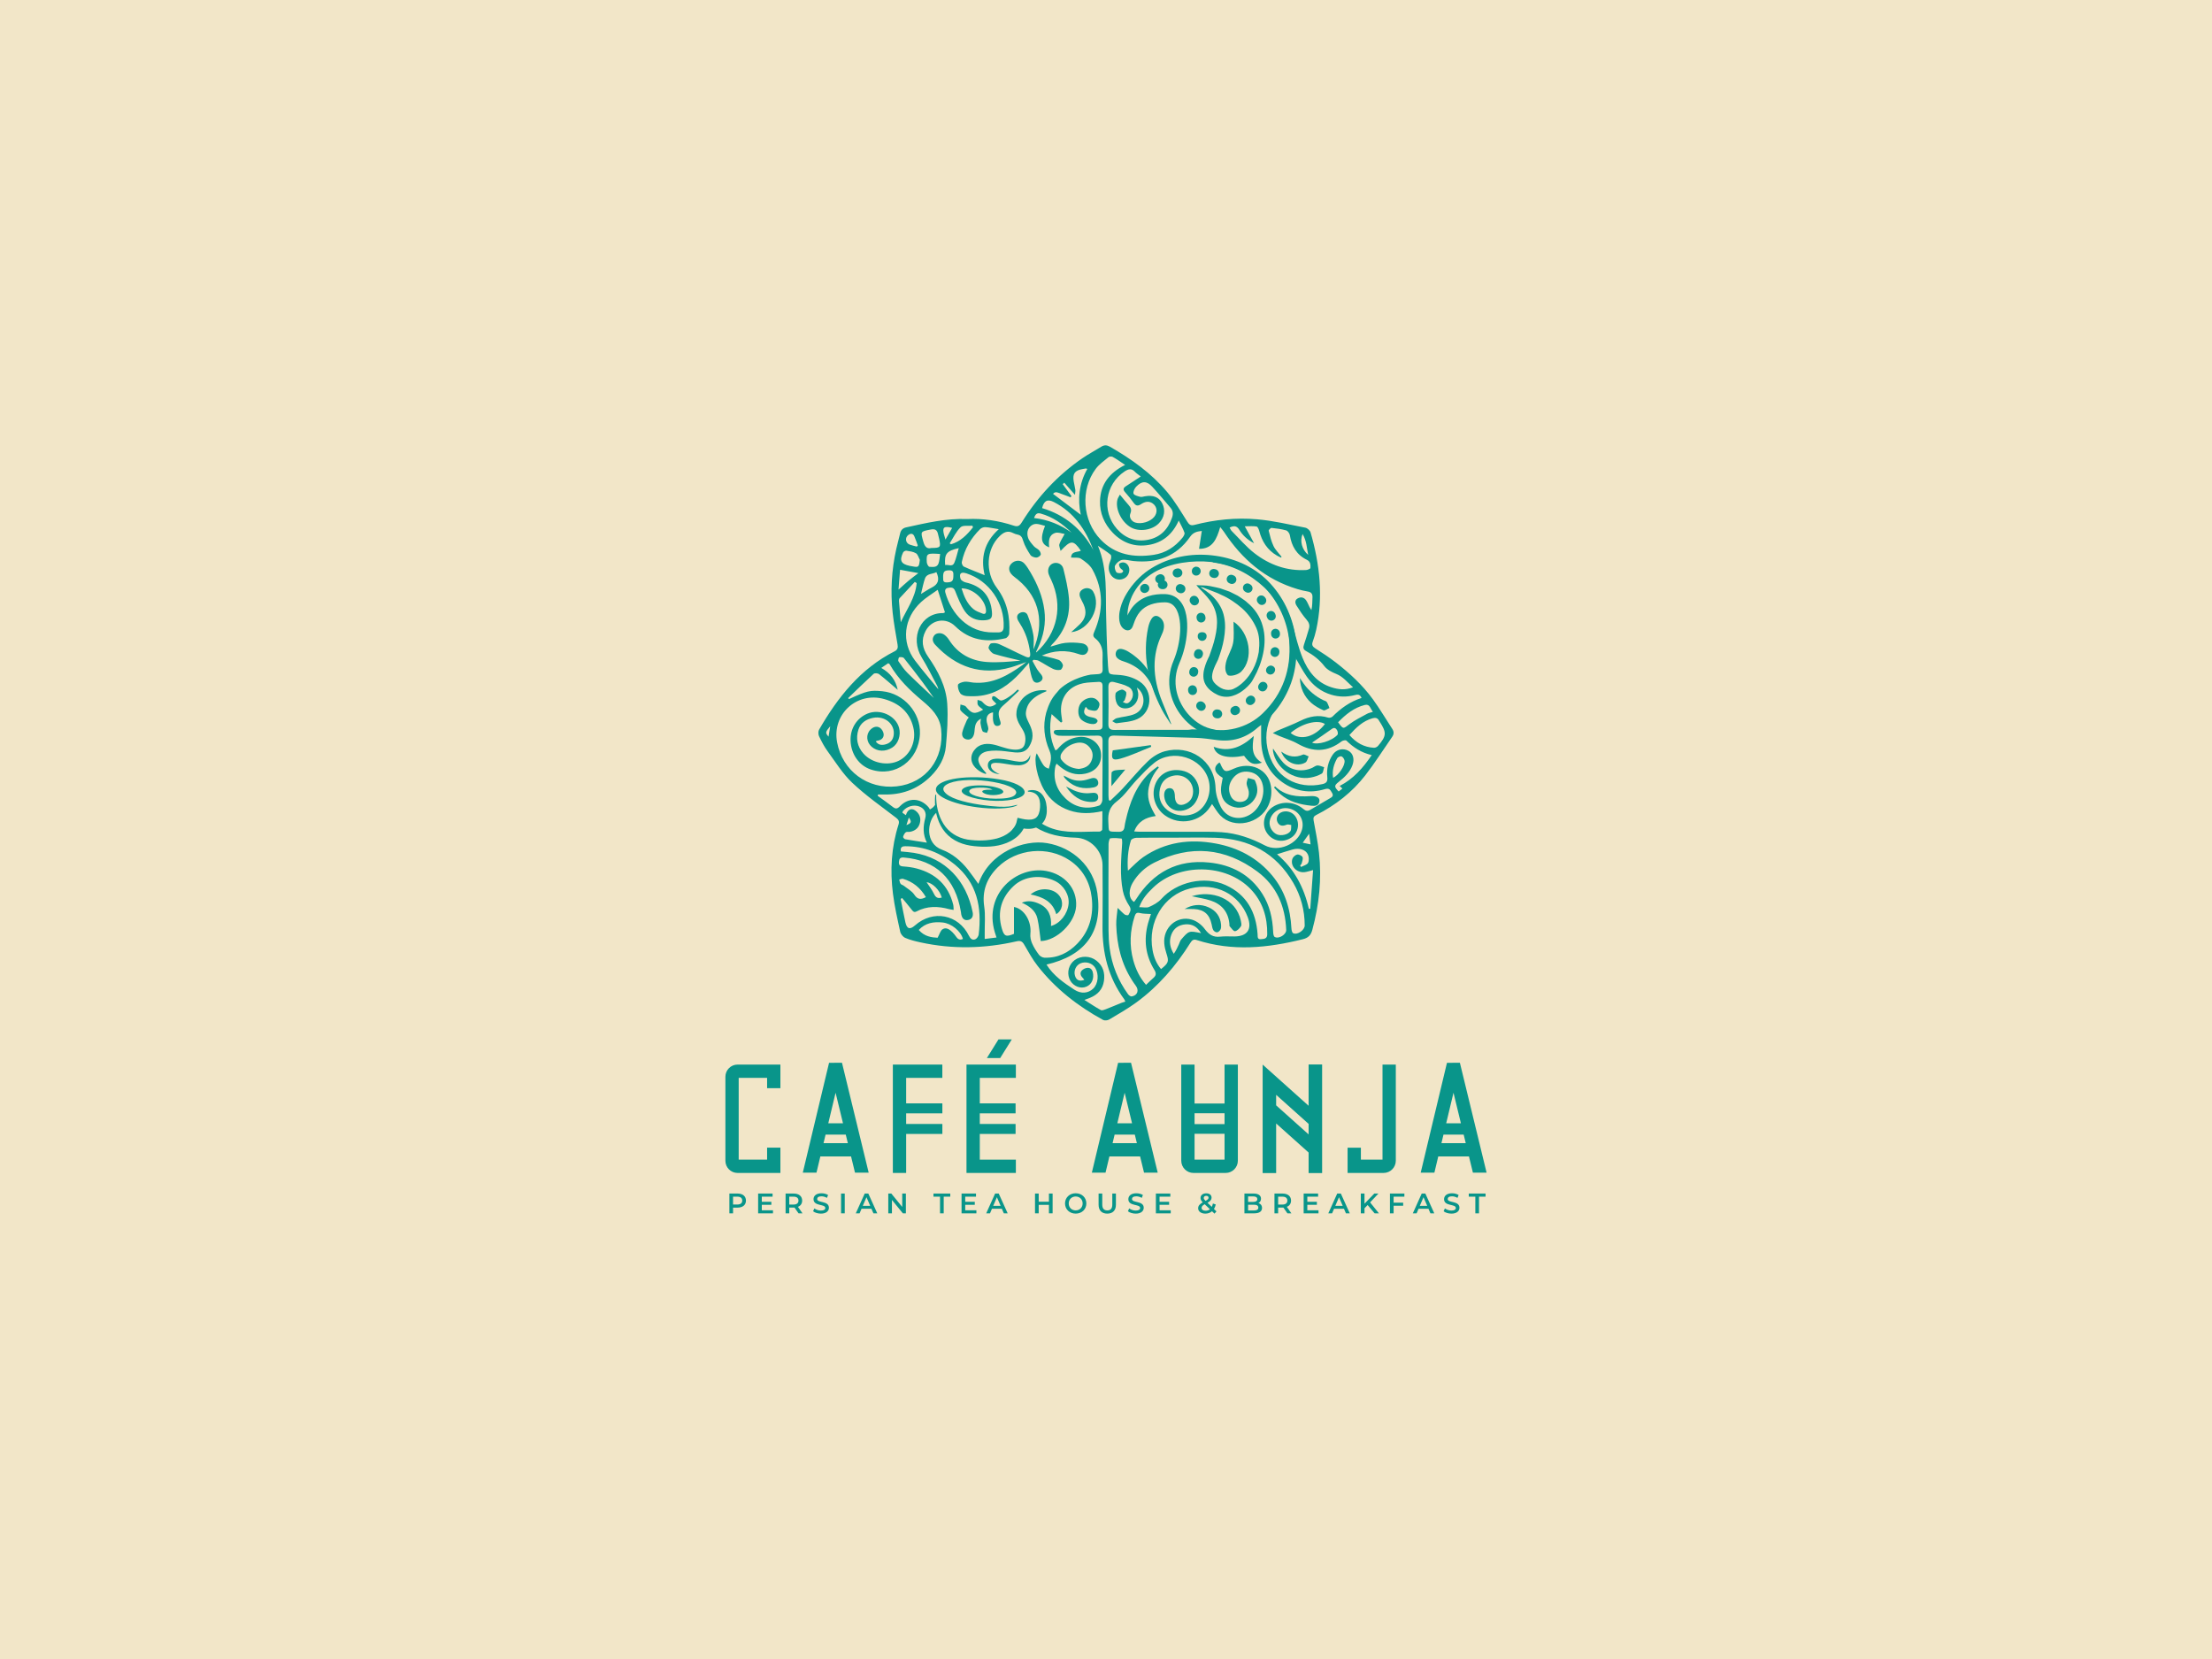 <?xml version="1.0" encoding="UTF-8"?> <!-- Generator: Adobe Illustrator 25.1.0, SVG Export Plug-In . SVG Version: 6.00 Build 0) --> <svg xmlns="http://www.w3.org/2000/svg" xmlns:xlink="http://www.w3.org/1999/xlink" version="1.1" id="Layer_1" x="0px" y="0px" viewBox="0 0 2500 1875" xml:space="preserve"> <rect fill="#F2E6C8" width="2500" height="1875"></rect> <g> <g> <path fill="#09958A" d="M843.07,1356.9c0,4.93-3.64,7.96-9.52,7.96h-5.05v6.45h-4.15v-22.37h9.21 C839.42,1348.94,843.07,1351.95,843.07,1356.9z M838.88,1356.9c0-2.81-1.88-4.44-5.53-4.44h-4.86v8.89h4.86 C836.99,1361.34,838.88,1359.71,838.88,1356.9z"></path> <path fill="#09958A" d="M873.62,1367.83v3.49h-16.78v-22.37h16.33v3.49h-12.18v5.81h10.8v3.42h-10.8v6.17h12.63V1367.83z"></path> <path fill="#09958A" d="M902.51,1371.32l-4.57-6.55c-0.29,0.03-0.58,0.03-0.86,0.03h-5.05v6.52h-4.16v-22.37h9.21 c5.88,0,9.52,3.01,9.52,7.96c0,3.39-1.73,5.88-4.76,7.06l5.15,7.35H902.51z M896.89,1352.46h-4.86v8.92h4.86 c3.64,0,5.53-1.66,5.53-4.48C902.42,1354.09,900.53,1352.46,896.89,1352.46z"></path> <path fill="#09958A" d="M918.97,1368.95l1.44-3.23c1.79,1.44,4.63,2.46,7.38,2.46c3.49,0,4.96-1.24,4.96-2.9 c0-4.83-13.3-1.66-13.3-9.97c0-3.61,2.88-6.68,9.02-6.68c2.68,0,5.5,0.7,7.44,1.98l-1.31,3.23c-2.02-1.18-4.22-1.76-6.17-1.76 c-3.45,0-4.86,1.34-4.86,3.04c0,4.76,13.26,1.66,13.26,9.88c0,3.58-2.91,6.64-9.05,6.64 C924.31,1371.63,920.83,1370.55,918.97,1368.95z"></path> <path fill="#09958A" d="M950.58,1348.94h4.15v22.37h-4.15V1348.94z"></path> <path fill="#09958A" d="M984.9,1366.14h-11.19l-2.2,5.18h-4.29l10.07-22.37h4.09l10.1,22.37h-4.34L984.9,1366.14z M983.52,1362.88 l-4.22-9.78l-4.19,9.78H983.52z"></path> <path fill="#09958A" d="M1023.83,1348.94v22.37h-3.42l-12.34-15.15v15.15h-4.13v-22.37h3.42l12.34,15.15v-15.15H1023.83z"></path> <path fill="#09958A" d="M1062.43,1352.46h-7.42v-3.52H1074v3.52h-7.42v18.86h-4.15L1062.43,1352.46L1062.43,1352.46z"></path> <path fill="#09958A" d="M1103.53,1367.83v3.49h-16.78v-22.37h16.33v3.49h-12.18v5.81h10.8v3.42h-10.8v6.17h12.63L1103.53,1367.83 L1103.53,1367.83z"></path> <path fill="#09958A" d="M1132.29,1366.14h-11.19l-2.2,5.18h-4.29l10.07-22.37h4.09l10.1,22.37h-4.34L1132.29,1366.14z M1130.92,1362.88l-4.22-9.78l-4.19,9.78H1130.92z"></path> <path fill="#09958A" d="M1189.66,1348.94v22.37h-4.16v-9.59h-11.57v9.59h-4.16v-22.37h4.16v9.24h11.57v-9.24H1189.66z"></path> <path fill="#09958A" d="M1203.69,1360.13c0-6.62,5.12-11.51,12.05-11.51c6.94,0,12.05,4.86,12.05,11.51 c0,6.64-5.11,11.5-12.05,11.5C1208.8,1371.63,1203.69,1366.75,1203.69,1360.13z M1223.6,1360.13c0-4.57-3.36-7.86-7.86-7.86 s-7.86,3.29-7.86,7.86s3.35,7.86,7.86,7.86S1223.6,1364.7,1223.6,1360.13z"></path> <path fill="#09958A" d="M1241.63,1361.57v-12.62h4.15v12.46c0,4.6,2.08,6.59,5.69,6.59s5.65-1.98,5.65-6.59v-12.46h4.09v12.62 c0,6.52-3.68,10.07-9.78,10.07C1245.3,1371.63,1241.63,1368.09,1241.63,1361.57z"></path> <path fill="#09958A" d="M1274.78,1368.95l1.44-3.23c1.79,1.44,4.63,2.46,7.38,2.46c3.49,0,4.96-1.24,4.96-2.9 c0-4.83-13.3-1.66-13.3-9.97c0-3.61,2.88-6.68,9.02-6.68c2.69,0,5.5,0.7,7.44,1.98l-1.31,3.23c-2.02-1.18-4.22-1.76-6.17-1.76 c-3.45,0-4.86,1.34-4.86,3.04c0,4.76,13.26,1.66,13.26,9.88c0,3.58-2.91,6.64-9.05,6.64 C1280.11,1371.63,1276.63,1370.55,1274.78,1368.95z"></path> <path fill="#09958A" d="M1323.16,1367.83v3.49h-16.78v-22.37h16.33v3.49h-12.18v5.81h10.8v3.42h-10.8v6.17h12.63L1323.16,1367.83 L1323.16,1367.83z"></path> <path fill="#09958A" d="M1372.63,1371.67l-2.82-2.71c-2.01,1.72-4.57,2.68-7.51,2.68c-4.73,0-8.15-2.46-8.15-5.98 c0-2.78,1.54-4.73,5.18-6.78c-1.82-1.82-2.49-3.29-2.49-4.92c0-3.13,2.56-5.27,6.49-5.27c3.61,0,5.98,1.88,5.98,4.92 c0,2.3-1.34,3.96-4.57,5.79l4.83,4.6c0.54-1.05,0.96-2.33,1.24-3.77l3.23,1.05c-0.42,1.95-1.09,3.68-2.02,5.12l2.81,2.68 L1372.63,1371.67z M1367.45,1366.68l-5.91-5.66c-2.59,1.44-3.49,2.62-3.49,4.22c0,1.86,1.79,3.13,4.54,3.13 C1364.45,1368.38,1366.07,1367.8,1367.45,1366.68z M1360.48,1353.9c0,0.99,0.41,1.72,2.01,3.32c2.59-1.41,3.42-2.33,3.42-3.55 c0-1.28-0.93-2.14-2.59-2.14C1361.54,1351.53,1360.48,1352.52,1360.48,1353.9z"></path> <path fill="#09958A" d="M1426.34,1365.24c0,3.84-3.01,6.07-8.76,6.07h-11.13v-22.37h10.49c5.37,0,8.25,2.27,8.25,5.82 c0,2.3-1.15,3.99-2.88,4.92C1424.71,1360.45,1426.34,1362.33,1426.34,1365.24z M1410.61,1352.2v6.17h5.88 c2.88,0,4.51-1.03,4.51-3.07c0-2.08-1.63-3.1-4.51-3.1L1410.61,1352.2L1410.61,1352.2z M1422.15,1364.83 c0-2.24-1.69-3.23-4.83-3.23h-6.71v6.45h6.71C1420.46,1368.05,1422.15,1367.06,1422.15,1364.83z"></path> <path fill="#09958A" d="M1455.04,1371.32l-4.57-6.55c-0.29,0.03-0.58,0.03-0.86,0.03h-5.05v6.52h-4.16v-22.37h9.21 c5.88,0,9.52,3.01,9.52,7.96c0,3.39-1.73,5.88-4.76,7.06l5.15,7.35H1455.04z M1449.42,1352.46h-4.86v8.92h4.86 c3.64,0,5.53-1.66,5.53-4.48C1454.95,1354.09,1453.06,1352.46,1449.42,1352.46z"></path> <path fill="#09958A" d="M1490.17,1367.83v3.49h-16.78v-22.37h16.33v3.49h-12.18v5.81h10.8v3.42h-10.8v6.17h12.63L1490.17,1367.83 L1490.17,1367.83z"></path> <path fill="#09958A" d="M1518.93,1366.14h-11.19l-2.2,5.18h-4.29l10.07-22.37h4.09l10.1,22.37h-4.34L1518.93,1366.14z M1517.56,1362.88l-4.22-9.78l-4.19,9.78H1517.56z"></path> <path fill="#09958A" d="M1545.69,1361.95l-3.54,3.64v5.72h-4.16v-22.37h4.16v11.48l11.06-11.48h4.67l-9.4,10l9.97,12.37h-4.86 L1545.69,1361.95z"></path> <path fill="#09958A" d="M1575.06,1352.43v6.81h10.8v3.51h-10.8v8.57h-4.16v-22.37h16.33v3.49h-12.17L1575.06,1352.43 L1575.06,1352.43z"></path> <path fill="#09958A" d="M1614.44,1366.14h-11.19l-2.2,5.18h-4.29l10.07-22.37h4.09l10.1,22.37h-4.34L1614.44,1366.14z M1613.06,1362.88l-4.22-9.78l-4.19,9.78H1613.06z"></path> <path fill="#09958A" d="M1631.6,1368.95l1.44-3.23c1.79,1.44,4.63,2.46,7.38,2.46c3.49,0,4.96-1.24,4.96-2.9 c0-4.83-13.3-1.66-13.3-9.97c0-3.61,2.88-6.68,9.02-6.68c2.68,0,5.5,0.7,7.44,1.98l-1.31,3.23c-2.02-1.18-4.22-1.76-6.17-1.76 c-3.45,0-4.86,1.34-4.86,3.04c0,4.76,13.26,1.66,13.26,9.88c0,3.58-2.91,6.64-9.05,6.64 C1636.93,1371.63,1633.45,1370.55,1631.6,1368.95z"></path> <path fill="#09958A" d="M1667.42,1352.46H1660v-3.52h18.99v3.52h-7.42v18.86h-4.15L1667.42,1352.46L1667.42,1352.46z"></path> </g> <g> <g> <g> <path fill="#09958A" d="M882.02,1325.66H833.6c-7.59,0-13.75-6.17-13.75-13.75v-94.98c0-7.58,6.17-13.75,13.75-13.75h48.41v26.7 h-15.03v-11.67h-32.11v92.42h32.11v-13.59h15.03v28.62H882.02z"></path> </g> </g> <g> <path fill="#09958A" d="M922.78,1325.34l4.38-18.34h34.7l4.46,18.34h15.46l-30.17-124.19l-14.61,0.03l-29.68,124.16H922.78z M944.38,1235.01l8.39,34.54h-16.65L944.38,1235.01z M933.07,1282.32h22.81l2.35,9.69h-27.48L933.07,1282.32z"></path> </g> <g> <path fill="#09958A" d="M1249.46,1325.34l4.38-18.34h34.7l4.46,18.34h15.46l-30.17-124.19l-14.61,0.03L1234,1325.34H1249.46z M1271.06,1235.01l8.39,34.54h-16.65L1271.06,1235.01z M1259.75,1282.32h22.81l2.35,9.69h-27.48L1259.75,1282.32z"></path> </g> <g> <path fill="#09958A" d="M1621.14,1325.34l4.38-18.34h34.7l4.46,18.34h15.46l-30.17-124.19l-14.61,0.03l-29.68,124.16H1621.14z M1642.74,1235.01l8.39,34.54h-16.65L1642.74,1235.01z M1631.43,1282.32h22.81l2.35,9.69h-27.48L1631.43,1282.32z"></path> </g> <g> <polygon fill="#09958A" points="1065.06,1258.31 1065.06,1247.03 1024.13,1247.03 1024.13,1218.21 1065.02,1218.21 1065.02,1203.18 1009.1,1203.18 1009.1,1325.66 1024.13,1325.66 1024.13,1281.57 1065.06,1281.57 1065.06,1270.3 1024.13,1270.3 1024.13,1258.31 "></polygon> </g> <g> <polygon fill="#09958A" points="1148.13,1218.21 1148.13,1203.18 1092.33,1203.18 1092.33,1325.66 1148.13,1325.66 1148.13,1310.63 1107.36,1310.63 1107.36,1281.57 1147.81,1281.57 1147.81,1270.3 1107.36,1270.3 1107.36,1258.31 1147.81,1258.31 1147.81,1247.03 1107.36,1247.03 1107.36,1218.21 "></polygon> </g> <g> <path fill="#09958A" d="M1383.99,1203.18v43.99h-33.9v-43.99h-15.03v108.66c0,7.63,6.2,13.83,13.83,13.83h36.31 c7.63,0,13.83-6.2,13.83-13.83v-108.66H1383.99z M1383.99,1258.17v12.27h-33.9v-12.27H1383.99z M1350.09,1310.63v-29.2h33.9v29.2 H1350.09z"></path> </g> <g> <g> <path fill="#09958A" d="M1563.71,1325.66h-40.67v-28.53h15.03v13.5h24.44v-107.45h15.03v108.66 C1577.53,1319.46,1571.33,1325.66,1563.71,1325.66z"></path> </g> </g> <g> <polygon fill="#09958A" points="1115.36,1195.82 1130.41,1195.82 1143.54,1174.72 1128.49,1174.72 "></polygon> </g> <g> <path fill="#09958A" d="M1479,1203.06v46.68l-51.96-46.54v122.57h15.26v-56.03l36.7,32.86v23.17h15.26v-62.37v-60.35H1479 V1203.06z M1442.3,1249.26v-11.89l36.7,32.86v11.89L1442.3,1249.26z"></path> </g> </g> <g> <g> <path fill="#09958A" d="M1187.26,730.84c6.01-1.6,11.28-3.7,16.7-4.24c6.21-0.62,12.65-0.44,18.82,0.48 c5.36,0.8,8.17,5.12,6.75,8.68c-1.91,4.77-5.92,5.07-10,3.6c-14.56-5.26-28.75-4.21-42.07,1.56c5.95,1.46,12.56,2.7,18.86,4.83 c2.13,0.72,4.31,3.47,4.94,5.72c0.44,1.59-1.38,5.28-2.74,5.58c-2.63,0.59-5.96,0.1-8.43-1.11c-5.63-2.74-10.85-6.31-16.39-9.25 c-1.59-0.84-3.72-0.66-5.6-0.94c-0.41,0.4-0.82,0.8-1.22,1.2c1.73,3.14,3.34,6.36,5.22,9.41c1.23,1.99,2.82,3.77,4.3,5.6 c2.26,2.77,2.91,5.64-0.23,8.04c-3.32,2.54-7.21,2.01-8.87-1.5c-2.02-4.28-2.63-9.24-3.75-13.93c-0.32-1.34-0.26-2.78-0.48-5.5 c-3.77,4.27-6.74,7.73-9.83,11.1c-12.16,13.27-26.17,23.52-44.52,26.11c-5.34,0.75-10.85,0.74-16.24,0.41 c-2.52-0.16-5.92-1.26-7.19-3.12c-1.82-2.67-3.06-6.57-2.57-9.63c0.25-1.56,4.72-3.15,7.42-3.45c3.33-0.36,6.8,0.72,10.22,1.01 c21.32,1.8,38.54-7.89,55-19.7c1.17-0.84,2.26-1.77,4.54-3.58c-6.62,2.3-11.82,4.4-17.19,5.94c-33.85,9.69-62.02-0.11-85.6-25.29 c-3.04-3.24-4.11-6.93-1.18-10.78c2.25-2.96,7.9-3.34,11.43-0.65c1.98,1.5,3.79,3.44,5.11,5.54c9.96,15.8,24.79,23.89,42.84,25.2 c12.69,0.92,25.54-0.4,38.12-1.53c-9.93-2.43-19.96-4.56-29.74-7.51c-2.59-0.78-5.06-3.76-6.33-6.35 c-0.61-1.23,1.4-5.3,2.79-5.63c2.82-0.66,6.36-0.37,9.03,0.81c10.03,4.46,19.71,9.7,29.75,14.11c4.62,2.03,5.92,0.61,5.3-4.4 c-1.43-11.67-4.92-22.62-11.32-32.57c-0.78-1.22-1.57-2.44-2.23-3.73c-1.7-3.29-1.77-6.55,1.74-8.51 c3.44-1.92,7.58-1.19,8.95,2.32c2.8,7.13,5.16,14.59,6.46,22.12c1.03,5.94,0.21,12.2,0.21,16.7 c12.28-29.13,7.48-57.78-17.06-78.36c-2.08-1.75-4.31-3.32-6.34-5.13c-4.77-4.27-5.42-9.44-1.79-13.31 c4.14-4.41,10.89-4.76,14.96-0.25c2.76,3.06,4.93,6.7,7.03,10.28c7.64,13.08,13.43,26.8,15.46,42.03 c2.03,15.27-0.83,29.53-7.39,43.24c-0.62,1.31-1.27,2.6-1.85,3.93c-0.11,0.25,0.08,0.64,0.13,0.96 c24.1-21.83,30.44-52.65,16.87-82.01c-0.99-2.14-2.12-4.23-2.86-6.45c-1.77-5.37,0.43-10.53,5.02-12.23 c4.59-1.7,10.24,0.61,11.57,6.07c2.68,11.03,5.38,22.21,6.32,33.48c1.68,20.15-4.84,37.83-19.3,52.3 C1188.32,729.05,1188.03,729.7,1187.26,730.84z"></path> </g> <g> <path fill="#09958A" d="M1111.15,802.08c-2.22-1.88-4.6-3.2-5.87-5.22c-0.92-1.46-0.35-3.85-0.45-5.83 c1.77,0.65,4.09,0.8,5.21,2.04c5.8,6.44,9.62,7.14,16.09,2.37c-1.59-1.64-3.39-3.15-4.69-5.01c-0.52-0.74-0.17-2.38,0.31-3.35 c0.17-0.36,2.06-0.3,2.83,0.14c2.55,1.47,5.28,4.87,7.34,4.47c3.83-0.76,7.41-3.44,10.78-5.76c2.75-1.89,5.05-4.44,7.55-6.7 c0.45,0.48,0.9,0.95,1.35,1.43c-5.51,5.21-10.82,10.63-16.57,15.56c-6.4,5.49-7.65,8.8-5.14,16.99c0.84,2.75,2.53,6.13-1.67,7.15 c-4.04,0.98-5.27-2.67-5.77-5.68c-0.5-2.97-0.11-6.09-0.11-9.58c-5.35,0.92-7.42,4.29-7.33,8.71c0.06,3.15,1.67,6.24,1.99,9.42 c0.16,1.62-0.99,3.38-1.56,5.07c-1.71-0.61-4.35-0.76-4.95-1.93c-1.33-2.63-1.81-5.75-2.3-8.72c-0.25-1.48,0.23-3.07,0.46-5.39 c-5.05,2.62-6.44,6.47-6.95,10.89c-0.27,2.33-0.32,4.73-0.97,6.95c-1.14,3.88-3.79,6.41-8.04,5.61 c-4.38-0.81-5.99-4.38-5.07-8.23c1.07-4.48,3.12-8.75,4.92-13.04c0.6-1.43,1.71-2.64,2.33-3.58c-3.34-2.77-6.78-4.91-9.16-7.89 c-1.12-1.4-0.19-4.43-0.19-6.72c2.08,0.74,4.92,0.86,6.11,2.33C1098.39,806.91,1101.43,807.64,1111.15,802.08z"></path> </g> <g> <path fill="#09958A" d="M1210.6,714.5c3.89-3.54,7.04-6.19,9.94-9.09c6.67-6.67,7.94-13.63,4.16-22.32 c-1.15-2.65-2.71-5.14-3.81-7.81c-1.7-4.14-0.58-7.52,3.48-9.57c4.09-2.07,8.93-0.77,11.03,2.74 C1245.4,685.18,1231.44,712.41,1210.6,714.5z"></path> </g> <g> <path fill="#09958A" d="M1313.21,799.36c-0.49-4.22-2.7-8.5-3.61-12.64c-4.86-22.09-16.09-39.19-34.54-50.33 c-2.2-1.33-4.66-2.38-7.06-2.85c-3.05-0.6-5.88,0.3-6.84,3.91c-0.99,3.68,0.91,6.26,3.79,7.99c1.55,0.93,3.28,1.54,4.97,2.08 c16.86,5.38,28.88,16.78,35.2,35.34C1306.95,788.31,1311.35,793.9,1313.21,799.36C1313.36,799.4,1315.29,799.36,1313.21,799.36z"></path> </g> <g> <path fill="#09958A" d="M1323.35,818.57c-3.46-5.56-7.31-10.88-10.32-16.73c-16.08-31.22-21.76-62.16-15.41-92.44 c0.76-3.61,2-7.13,3.74-9.88c2.2-3.49,5.59-4.97,9.8-1.47c4.3,3.57,4.98,8.42,3.98,13.14c-0.54,2.54-1.54,4.84-2.57,7.03 c-10.24,21.84-10.54,46.59,0.94,74.84c3.38,8.32,6.76,16.63,10.14,24.95C1323.55,818.2,1323.45,818.38,1323.35,818.57z"></path> </g> <g> <path fill="#09958A" d="M1426.22,861.94c-9.29,3.27-13.72,1.27-20.21-7.79c-18.84,3.69-32.17,0.25-34.29-10.1 c18.03,6.68,32.24-0.17,45.32-12.26C1415.4,843.33,1413.52,854.44,1426.22,861.94z"></path> </g> <g> <path fill="#09958A" d="M1441.03,888.68c11.27,10.89,25.11,12.12,39.54,11.11c0.72-0.05,1.45-0.06,2.17-0.07 c5.74-0.04,9.03,2.11,8.44,5.92c-0.79,5.04-4.88,5.42-8.77,5.02c-12.95-1.34-25.36-4.36-35.5-13.24 c-2.52-2.21-4.64-4.88-6.94-7.34C1440.32,889.61,1440.68,889.15,1441.03,888.68z"></path> </g> <g> <path fill="#09958A" d="M1257.65,848.05c14.67-2.02,28.84-3.97,43.01-5.92c0.13,0.64,0.27,1.29,0.4,1.93 c-11.57,4.55-22.9,9.98-34.8,13.36C1257.15,860.01,1255.54,857.4,1257.65,848.05z"></path> </g> <g> <path fill="#09958A" d="M1271.76,869.81c-5.11,6.12-9.98,11.95-15.61,18.69c0-5.58-0.22-10.46,0.18-15.29 c0.08-0.99,2.41-2.35,3.86-2.57C1263.88,870.07,1267.64,870.06,1271.76,869.81z"></path> </g> <g> <path fill="#09958A" d="M1164.79,1010.94c9.99-8.68,26.03-7.39,32.6,1.58c5.02,6.84,3.65,16.26-3.62,20.67 C1189.83,1019.12,1178.79,1013.66,1164.79,1010.94z"></path> </g> <g> <path fill="#09958A" d="M1438.78,845.97c4.02,5.67,7.16,11.24,11.38,15.8c8.49,9.16,21.53,11.24,32.96,6.02 c1.98-0.9,3.9-2.64,5.86-2.67c2.51-0.04,5.05,1.27,7.57,2c-0.84,2.48-0.96,6.17-2.66,7.18c-3.78,2.25-8.26,3.72-12.64,4.51 c-19.14,3.45-39.03-10.52-42.44-29.52C1438.62,848.28,1438.78,847.21,1438.78,845.97z"></path> </g> <g> <path fill="#09958A" d="M1469.1,766.36c1.48,2.17,2.9,4.38,4.44,6.5c5.85,8.05,13.25,14.26,22.24,18.55 c1.3,0.62,3.08,0.98,3.76,2.03c1.32,2.04,2.03,4.49,2.99,6.76c-2.3,0.93-5.19,3.24-6.78,2.55c-4.88-2.12-9.78-4.81-13.73-8.33 C1473.86,787.16,1469.59,777.64,1469.1,766.36z"></path> </g> <g> <path fill="#09958A" d="M1447.98,849.41c8.48,6.18,16.2,7.12,24.65,3.42c1.54-0.67,4.25,1.31,6.41,2.07 c-1.17,2.34-1.72,5.71-3.6,6.83C1465.94,867.39,1452.48,861.79,1447.98,849.41z"></path> </g> <g> <path fill="#09958A" d="M1227.15,798.78c-3.32,5.76-2.3,9.04,3.16,11.01c2.37,0.85,5,0.99,7.33,1.92 c1.24,0.49,2.88,1.98,2.88,3.02c0,1.11-1.51,2.82-2.71,3.23c-4.47,1.55-13.74-1.82-16.7-5.73c-3.18-4.2-3.18-12.22-0.01-16.97 c3.18-4.77,10.31-7.99,15.72-6.08c2.43,0.86,5.33,3.72,5.75,6.07c0.42,2.38-1.29,6.54-3.29,7.57c-2.25,1.16-5.91-0.04-8.84-0.74 C1229.28,801.82,1228.45,800.15,1227.15,798.78z"></path> </g> <g> <path fill="#09958A" d="M1202.21,876.62c1.77,0.85,3.02,1.35,4.18,2.01c6.79,3.85,13.94,4.7,21.45,2.68 c1.92-0.52,3.79-1.18,5.71-1.69c3.71-0.99,6.68,0.06,7.56,3.96c0.87,3.83-1.84,5.72-5.1,6.36c-11.07,2.16-21.19,0.24-29.72-7.63 c-1.19-1.1-2.29-2.3-3.36-3.52C1202.62,878.44,1202.6,877.85,1202.21,876.62z"></path> </g> <g> <path fill="#09958A" d="M1204.85,888.94c2.02,1.01,4.06,2,6.07,3.02c7.12,3.63,14.59,5.37,22.59,4.25 c3.78-0.53,7.4-0.15,7.69,4.45c0.28,4.51-3.45,5.71-7.07,5.72C1221.09,906.4,1211.96,899.43,1204.85,888.94z"></path> </g> <g> <path fill="#09958A" d="M1346.88,1012.96c22.33-7.23,50.12,2.02,55.49,27.56c0.44,2.08,1.12,4.84,0.17,6.3 c-1.58,2.43-4.24,5.31-6.73,5.6c-1.78,0.21-4.11-3.42-6-5.51c-0.49-0.54-0.24-1.74-0.32-2.64c-1.26-13.56-8.67-22.39-21.35-26.52 C1361.55,1015.61,1354.59,1014.65,1346.88,1012.96z"></path> </g> <g> <path fill="#09958A" d="M1338.88,1027.38c8.78-5.21,17.89-6.06,27.14-1.9c8.43,3.8,13.26,10.45,14.04,19.76 c0.15,1.76,0.1,3.79-0.67,5.29c-0.72,1.42-2.42,3.07-3.82,3.19c-1.39,0.12-3.53-1.19-4.28-2.49c-1.14-1.95-1.46-4.42-1.94-6.7 c-2.35-11.14-8.53-16.55-19.89-17.13C1345.94,1027.22,1342.4,1027.38,1338.88,1027.38z"></path> </g> <g> <path fill="#09958A" d="M1332.97,749.43c-4.28,9.87-5.57,20.92-3.31,31.42c2.17,10.5,7.54,20.36,14.97,28.19 c3.72,3.9,7.95,7.34,12.59,9.98c4.57,2.73,9.66,4.35,15,5.52c10.57,2.32,21.68,1.57,31.83-2.16 c20.47-7.49,36.23-25.36,45.2-45.34c9.21-20.1,10.69-43.26,5.86-64.78c-5.01-21.48-16.75-41.49-33.54-55.68 c-16.8-14.1-38.97-21.22-61.02-22.03c-11.06-0.35-22.18,0.61-32.95,3.22c-10.7,2.65-21.22,6.89-29.95,13.63 c-8.78,6.54-15.82,15.66-19.69,25.77c-1.97,5.02-3.3,10.29-3.59,15.4c-0.16,2.54-0.12,5.05,0.34,7.19c0.21,1.05,0.53,2,0.85,2.55 c0.35,0.66,0.5,0.35-0.11,0.2l0.37,0.1c-0.83-0.27-1.76-0.28-2.66-0.01c-0.74,0.21-1.34,0.65-1.56,0.84 c-0.59,0.55-0.6,0.66-0.69,0.78c-0.07,0.13,0.05-0.09,0.13-0.3l0.68-1.82c0.49-1.38,1.02-2.87,1.61-4.34 c1.19-2.97,2.67-5.94,4.51-8.73c3.66-5.61,9.02-10.35,15.11-13.24c6.1-2.93,12.67-4.06,19-4.32c1.59-0.07,3.17-0.06,4.74-0.02 c1.7,0.08,3.54,0.25,5.32,0.68c3.58,0.83,7.06,2.64,9.75,5.15c5.4,5.13,7.73,11.79,8.94,17.99c1.2,6.3,1.28,12.54,0.89,18.67 C1340.73,726.21,1337.87,738.16,1332.97,749.43z M1326.4,746.59c4.33-10.43,6.84-21.81,7.41-33.08 c0.25-5.63-0.1-11.27-1.27-16.53c-1.15-5.24-3.38-10.14-6.75-13.07c-1.68-1.46-3.63-2.39-5.8-2.84c-1.1-0.23-2.2-0.3-3.45-0.33 c-1.38,0.01-2.75,0.03-4.1,0.13c-5.43,0.34-10.65,1.55-15.2,3.76c-4.56,2.21-8.34,5.57-11.11,9.85c-1.4,2.13-2.56,4.47-3.55,6.98 c-0.5,1.26-0.96,2.55-1.44,3.95l-0.86,2.33c-0.2,0.47-0.37,0.92-0.83,1.69c-0.29,0.42-0.5,0.85-1.37,1.64 c-0.35,0.32-1.12,0.85-2.03,1.12c-1.08,0.32-2.19,0.3-3.21-0.01l0.37,0.1c-3.41-0.87-5.43-3.41-6.35-5.28 c-1.01-1.98-1.47-3.82-1.74-5.58c-0.45-3.51-0.3-6.77,0.22-9.9c1.07-6.25,3.24-12.02,6.06-17.36 c5.8-10.6,13.54-19.78,22.92-27.11c18.94-14.37,42.98-20.91,66.51-20.06c23.47,0.84,47.25,8.34,65.67,23.73 c18.27,15.34,30.61,36.89,35.93,59.89c5.1,23,3.41,47.84-6.55,69.43c-4.88,10.77-11.48,20.78-19.76,29.33 c-8.26,8.52-18.3,15.58-29.68,19.65c-11.34,4.13-23.91,4.93-35.68,2.38c-5.8-1.25-11.75-3.13-17.03-6.27 c-5.3-3.02-10.04-6.87-14.21-11.22c-8.3-8.73-14.32-19.69-16.82-31.6C1320.12,770.41,1321.59,757.69,1326.4,746.59z"></path> </g> <g> <path fill="#09958A" d="M1119.68,892.54c-5.59-0.19-9.67,0.47-9.53,2.1c0.09,0.99,2.51,2.45,5.27,3.16 c4.67,1.21,9.86,1,13.84,0.08c6.83-1.58,6.07-4.94-1.54-7.42c-8.05-2.62-19.44-3.5-29.65-2.3c-8.52,1.01-13,4.33-10.37,7.7 c4.33,5.56,27.06,10.18,45.16,9.18c15.78-0.88,25.52-4.72,25.2-9.94c-0.35-5.81-11.58-11.42-28.55-14.25 c-34.75-5.8-69.35-0.75-71.68,10.45c-1.86,8.99,22.03,18.83,52.98,21.83c17.5,1.7,35.62,0.16,39.3-3.46 c-5.41,0.18-7.46,4.83-41.81-0.06c-21.08-3.2-36.21-7.97-41.11-14.93c-4.29-6.11,4.9-11.39,21.6-12.76 c16.29-1.34,39.18,1.54,51.25,6.54c8.6,3.56,10.59,7.23,6.38,10.64c-3.33,2.7-11.55,3.68-21.48,3.59 c-17.22-0.16-31.82-4.9-29.18-9.44c1.13-1.95,5.2-2.99,11.98-3.08c5.5-0.07,10.36,0.39,14.05,2.22 C1120.85,892.47,1120.28,892.56,1119.68,892.54z"></path> </g> <g> <path fill="#09958A" d="M1058.06,898.31c-0.24,11.55,2.27,23.45,8.34,32.97c6.04,9.59,16.09,15.71,27.03,17.58 c10.91,1.7,22.88,1.47,33.38-1.24c5.23-1.5,10.18-3.71,14.11-6.96c2.02-1.56,3.65-3.48,5.05-5.45c1.38-1.84,2.57-4.46,2.9-5.91 l1.17-5.06l5.38,1.24c4.23,0.97,9.57,1.43,12.99,0.03c3.53-1.1,5.66-4.43,6.6-9.29c0.78-4.88,0.89-10.32-0.96-14.53 c-0.96-2.09-2.47-3.92-4.65-5.14c-2.16-1.2-4.88-1.79-7.58-1.8l-0.21-0.98c2.82-0.98,5.9-1.14,9-0.36 c3.09,0.75,6.07,2.77,7.99,5.5c2.02,2.69,3.08,5.82,3.74,8.88c0.63,3.11,0.89,6.05,0.77,9.28c-0.15,3.19-0.75,6.65-2.51,9.92 c-1.76,3.27-4.78,6.13-8.19,7.69c-3.42,1.56-6.95,2.11-10.27,2.09c-3.4-0.03-6.37-0.44-9.8-1.52l6.55-3.83 c-1.21,4.21-2.85,6.87-5.02,9.7c-2.19,2.65-4.65,5.04-7.42,6.88c-5.47,3.83-11.62,6.1-17.75,7.43 c-6.15,1.37-12.33,1.61-18.41,1.52c-6.05-0.28-12.09-0.64-18.16-2.15c-6.02-1.43-11.86-3.98-16.92-7.65 c-5.04-3.69-9.14-8.58-12.02-13.97c-5.76-10.87-7.27-23.18-6.14-34.95L1058.06,898.31z"></path> </g> <g> <path fill="#09958A" d="M1114.16,874.77c-3.62-1.06-6.96-2.84-9.95-5.38c-2.93-2.5-5.81-6.08-6.36-11.06 c-0.22-2.44,0.21-5.04,1.25-7.2c1.02-2.18,2.39-3.93,4.04-5.59c3.43-3.31,8.18-4.74,12.27-4.8c8.32-0.12,14.96,3.21,21.81,4.91 c3.4,0.96,6.86,1.57,10.26,1.63c3.35,0.07,6.76-0.66,8.68-2.67c0.94-1,1.63-2.16,1.98-3.57c0.4-1.43,0.71-3.12,0.76-4.61 c0.14-3.06-0.3-5.71-1.4-8.35c-1.06-2.67-2.94-5.32-4.84-8.6c-1.89-3.21-3.95-7.47-3.97-12.3c-0.02-4.9,1.37-8.74,3.37-12.58 c2.11-3.72,5.04-6.95,8.45-9.2c6.82-4.55,14.67-6.06,22.05-5.13l0.07,1c-6.65,2.53-12.78,5.89-16.97,10.37 c-2.08,2.24-3.7,4.66-4.69,7.32c-0.99,2.56-1.66,5.72-1.56,7.93c0.08,2.33,0.88,4.82,2.29,7.83c1.41,2.98,3.27,6.43,4.43,10.52 c1.18,4.09,1.1,8.77-0.27,12.65c-0.66,1.99-1.5,3.68-2.53,5.49c-0.99,1.88-2.58,3.6-4.41,4.78c-3.77,2.47-7.93,2.41-11.56,2.24 c-3.7-0.27-7.24-0.91-10.8-1.29c-7.03-0.91-14.4-1.14-20.31-0.06c-2.96,0.56-5.23,1.56-7.11,3.05c-1.92,1.71-3.25,3.81-3.44,5.89 c-0.19,2.2,0.84,5.05,2.58,7.8c1.74,2.74,3.99,5.44,6.41,8.1L1114.16,874.77z"></path> </g> <g> <path fill="#09958A" d="M1129.91,875c-2.99-0.19-5.98-0.93-8.75-2.55c-1.38-0.81-2.67-1.97-3.61-3.51 c-0.94-1.56-1.3-3.5-1.02-5.35c0.19-2.07,1.95-4.13,3.7-4.83c1.75-0.82,3.44-1.07,5.06-1.22c3.24-0.29,6.28,0.11,9.28,0.45 c5.93,0.76,11.78,2.38,17.16,2.85c2.68,0.19,5.39,0,7.66-1.22c2.32-1.13,4.1-3.5,4.87-6.4c0.46,2.97-0.77,6.38-3.38,8.54 c-2.59,2.23-6.01,2.99-9.17,3.18c-6.43,0.13-12.09-1.29-17.84-2.05c-2.84-0.46-5.68-0.72-8.34-0.75 c-2.73,0.03-4.95,0.58-5.32,2.14c-0.63,2.11,0.25,4.46,2.33,6.3C1124.54,872.45,1127.18,873.85,1129.91,875z"></path> </g> <g> <path fill="#09958A" d="M1394.16,702.62c18.61,12.42,23.03,42.03,8.67,56.47c-3.18,3.19-10.95,5.71-15.01,4.12 c-3.68-3.85-3.27-9.84-2.3-14.18c1.7-7.58,6.54-14.47,8.06-22.05C1395.06,719.54,1394.06,711.59,1394.16,702.62z"></path> </g> <g> <g> <path fill="#09958A" d="M1293.57,670.19c-1.53,0-3.02-0.69-4-1.99c-1.55-2.06-1.3-4.94,0.6-6.68c0.05-0.05,0.46-0.4,0.51-0.45 c2.11-1.78,5.26-1.52,7.05,0.58c0.08,0.1,0.16,0.19,0.23,0.29c0.14,0.19,0.27,0.38,0.38,0.59c1.34,2.42,0.46,5.46-1.95,6.8 l-0.2,0.11C1295.37,669.95,1294.46,670.19,1293.57,670.19z"></path> </g> <g> <path fill="#09958A" d="M1376.31,811.89c-0.16,0-0.32-0.01-0.48-0.02l-1.14-0.13c-2.74-0.35-4.68-2.85-4.33-5.59 c0.35-2.74,2.87-4.65,5.59-4.33l0.83,0.09c2.75,0.27,4.76,2.71,4.5,5.46C1381.03,809.95,1378.86,811.89,1376.31,811.89z M1395.59,808.25c-1.92,0-3.74-1.11-4.57-2.98c-1.12-2.52,0.02-5.48,2.54-6.6l0.8-0.36c2.49-1.18,5.47-0.11,6.65,2.39 s0.11,5.48-2.39,6.65l-1.01,0.46C1396.96,808.11,1396.27,808.25,1395.59,808.25z M1357.7,803.35c-1.19,0-2.39-0.42-3.34-1.28 l-0.81-0.74c-2.01-1.89-2.11-5.06-0.22-7.07s5.06-2.11,7.07-0.22l0.65,0.6c2.05,1.85,2.22,5.01,0.37,7.06 C1360.43,802.79,1359.07,803.35,1357.7,803.35z M1412.96,796.84c-1.39,0-2.78-0.58-3.77-1.71c-1.82-2.08-1.6-5.24,0.48-7.05 l0.71-0.62c2.06-1.84,5.22-1.66,7.06,0.41c1.84,2.06,1.65,5.22-0.41,7.06l-0.78,0.69 C1415.29,796.44,1414.12,796.84,1412.96,796.84z M1347.86,785.5c-2.42,0-4.54-1.76-4.93-4.22l-0.16-1.14 c-0.34-2.74,1.6-5.24,4.34-5.58c2.74-0.35,5.24,1.59,5.58,4.34l0.12,0.83c0.43,2.73-1.43,5.29-4.16,5.72 C1348.38,785.48,1348.12,785.5,1347.86,785.5z M1426.94,781.43c-1,0-2-0.3-2.88-0.91c-2.26-1.59-2.8-4.71-1.21-6.97l0.51-0.74 c1.55-2.28,4.65-2.89,6.94-1.34c2.29,1.55,2.89,4.65,1.34,6.94l-0.62,0.9C1430.05,780.69,1428.51,781.43,1426.94,781.43z M1349.07,764.8c-0.33,0-0.67-0.03-1.01-0.1c-2.71-0.55-4.45-3.19-3.9-5.9l0.17-0.83c0.57-2.7,3.24-4.52,5.94-3.94 c2.7,0.57,4.45,3.13,3.88,5.84l-0.2,0.94C1353.47,763.17,1351.39,764.8,1349.07,764.8z M1435.79,762.39c-0.5,0-1-0.08-1.48-0.24 c-2.61-0.89-4.09-3.49-3.2-6.11c0.89-2.61,3.9-4.49,6.5-3.6c2.61,0.88,4.18,3.25,3.29,5.87l-0.17,0.49 C1440,760.92,1437.94,762.39,1435.79,762.39z M1354.37,744.65c-0.45,0-0.91-0.06-1.36-0.19c-2.66-0.75-4.2-3.51-3.45-6.17 l0.27-0.96c0.76-2.66,3.51-4.2,6.18-3.44c2.66,0.76,4.19,3.52,3.44,6.18l-0.27,0.94 C1358.56,743.21,1356.55,744.65,1354.37,744.65z M1440.86,742.44c-0.25,0-0.5-0.02-0.74-0.05c-2.73-0.41-4.62-2.95-4.21-5.68 l0.14-0.94c0.39-2.74,2.93-4.65,5.65-4.25c2.73,0.39,4.64,2.91,4.25,5.65l-0.15,1.03 C1445.43,740.66,1443.3,742.44,1440.86,742.44z M1358.67,724.29c-0.12,0-0.25,0-0.37-0.01c-2.75-0.2-4.82-2.6-4.62-5.35 l0.03-0.49c0,0-0.05-3.93,4.98-3.93s5.03,4.16,5.03,4.16l-0.07,0.99C1363.46,722.29,1361.26,724.29,1358.67,724.29z M1441.63,721.66c-2.56,0-4.74-1.96-4.97-4.56l-0.09-0.95c-0.26-2.75,1.75-5.19,4.5-5.46c2.76-0.26,5.19,1.76,5.46,4.5 l0.09,1.03c0.24,2.75-1.79,5.18-4.54,5.42C1441.93,721.65,1441.78,721.66,1441.63,721.66z M1357.49,703.54 c-2.34,0-4.44-1.65-4.9-4.04l-0.18-0.9c-0.57-2.7,1.16-5.35,3.86-5.92c2.69-0.56,5.36,1.16,5.92,3.86l0.21,1.04 c0.53,2.71-1.24,5.34-3.95,5.87C1358.13,703.51,1357.8,703.54,1357.49,703.54z M1436.9,701.45c-1.97,0-3.84-1.17-4.63-3.11 l-0.36-0.85c-1.08-2.54,0.11-5.48,2.65-6.55c2.53-1.07,5.47,0.11,6.55,2.65l0.41,0.98c1.04,2.56-0.18,5.48-2.74,6.52 C1438.17,701.33,1437.53,701.45,1436.9,701.45z M1350.09,684.19c-1.65,0-3.26-0.81-4.22-2.3l-0.47-0.72 c-1.55-2.28-0.95-5.39,1.33-6.94c2.28-1.55,5.39-0.96,6.94,1.33l0.62,0.94c1.49,2.32,0.81,5.42-1.52,6.91 C1351.94,683.93,1351.01,684.19,1350.09,684.19z M1426.13,683.72c-1.41,0-2.81-0.59-3.8-1.75l-0.6-0.69 c-1.83-2.07-1.63-5.23,0.44-7.06s5.23-1.63,7.06,0.44l0.7,0.81c1.79,2.1,1.55,5.25-0.55,7.05 C1428.43,683.33,1427.27,683.72,1426.13,683.72z M1334.75,670.51c-0.71,0-1.43-0.15-2.11-0.47l-0.77-0.34 c-2.54-1.09-3.7-4.04-2.61-6.57c1.1-2.54,4.04-3.7,6.57-2.61l1.04,0.47c2.5,1.17,3.58,4.14,2.41,6.64 C1338.44,669.44,1336.63,670.51,1334.75,670.51z M1410.6,669.92c-0.97,0-1.96-0.28-2.82-0.87l-0.79-0.53 c-2.29-1.54-2.9-4.65-1.36-6.94s4.64-2.9,6.94-1.36l0.85,0.58c2.28,1.56,2.86,4.67,1.3,6.95 C1413.76,669.17,1412.2,669.92,1410.6,669.92z M1314.56,665.86c-0.06,0-0.12,0-0.19,0l-0.92-0.03 c-2.76-0.06-4.95-2.35-4.89-5.11c0.01-0.58,0.12-1.14,0.32-1.66c-1.15-0.44-2.14-1.31-2.71-2.5c-1.19-2.49-0.14-5.47,2.35-6.67 l0.97-0.46c2.5-1.16,5.47-0.06,6.63,2.46c0.64,1.39,0.59,2.93-0.02,4.22c2.07,0.67,3.53,2.65,3.45,4.94 C1319.45,663.74,1317.24,665.86,1314.56,665.86z M1392.33,660c-0.67,0-1.34-0.13-1.99-0.42l-0.87-0.37 c-2.54-1.08-3.73-4.01-2.65-6.55c1.08-2.55,4.02-3.72,6.55-2.65l0.96,0.41c2.53,1.1,3.69,4.05,2.59,6.58 C1396.09,658.88,1394.26,660,1392.33,660z M1372.64,653.27c-0.39,0-0.79-0.04-1.18-0.14l-0.94-0.22 c-2.69-0.64-4.35-3.33-3.71-6.02s3.33-4.33,6.02-3.71l0.99,0.24c2.68,0.65,4.33,3.35,3.68,6.04 C1376.94,651.74,1374.9,653.27,1372.64,653.27z M1330.34,652.62c-2.3,0-4.36-1.59-4.88-3.93c-0.59-2.69,1.11-5.36,3.81-5.95 l1.01-0.22c2.7-0.56,5.35,1.16,5.92,3.86c0.57,2.7-1.16,5.35-3.86,5.92l-0.93,0.2C1331.06,652.58,1330.7,652.62,1330.34,652.62z M1352.03,650.5c-0.04,0-0.08,0-0.11,0l-0.94-0.02c0,0-3.99-0.8-3.99-4.99s4.12-5.01,4.12-5.01h0.01l1.01,0.02 c2.76,0.06,4.95,2.35,4.89,5.11C1356.96,648.34,1354.74,650.5,1352.03,650.5z"></path> </g> </g> <g> <path fill="#09958A" d="M1352.16,661.28c2.15,0.28,4.47,0.25,7.26,0.32c2.66,0.07,5.97,0.3,8.31,0.83l7.45,1.58 c2.52,0.44,4.95,1.22,7.35,2.12c2.41,0.86,4.86,1.65,7.27,2.58l6.95,3.48c2.38,1.06,4.51,2.6,6.67,4.07 c2.13,1.52,4.38,2.89,6.26,4.78c8.19,6.63,14.54,15.97,17.34,26.25c2.99,10.24,2.72,20.94,0.64,30.88 c-2.02,10-5.7,19.49-10.74,28.33c-1.08,2.23-2.55,4.62-4.29,6.56c-1.68,2.02-3.57,3.83-5.57,5.54c-4.01,3.38-8.6,6.34-14.07,7.9 c-5.37,1.68-11.85,1.34-17.22-1.32c-2.7-1.25-4.83-2.65-7.16-4.44c-2.25-1.79-4.4-4.07-6.02-6.88c-1.66-2.8-2.5-6.19-2.56-9.3 c-0.08-3.12,0.34-6.1,1.07-8.78c1.38-5.46,3.53-10.23,5.87-14.81l-0.24,0.53c2.43-7.11,5.09-14.16,6.58-21.36 c1.66-7.16,2.64-14.43,1.91-21.47c-0.69-7.03-3.25-13.74-7.55-19.75c-2.16-2.98-4.66-5.82-7.29-8.63 c-1.31-1.4-2.67-2.79-4.04-4.16l-1.03-1.03c-0.42-0.42-0.84-0.87-1.22-1.33C1353.32,662.8,1352.76,661.93,1352.16,661.28z M1356.63,663.48c0.9,0.59-1.73-0.83-1.02-0.53C1355.98,663.11,1356.31,663.28,1356.63,663.48l1.21,0.82 c1.62,1.08,3.24,2.19,4.84,3.34c3.24,2.25,6.35,4.81,9.16,7.77c5.66,5.83,10.16,13.56,11.69,21.93 c1.72,8.33,1.15,16.76-0.26,24.74c-1.34,8.06-3.79,15.71-6.56,23.19l-0.2,0.46l-0.04,0.08c-4.2,8.35-8.69,17.62-5.54,23.53 c1.46,3.03,5.09,6.02,8.78,8.14c3.43,1.94,7.43,2.75,11.7,2.01c4.26-0.61,25.84-11.83,31.24-42.54 c1.12-9.61,0.97-18.67-2.7-27.14c-3.73-8.47-9.18-15.99-16.09-22.22c-6.98-6.09-14.87-11.52-23.74-15.35 c-4.26-2.3-8.95-3.66-13.47-5.58c-2.38-1-4.05-1.33-6.22-2.36C1358.34,663.39,1359.35,664.16,1356.63,663.48z"></path> </g> <g> <path fill="#09958A" d="M1573.52,823.74c-7.32-11.15-14.08-22.7-21.92-33.47c-11.67-16.04-26.23-29.41-41.85-41.53 c-7.42-5.76-15.35-10.89-23.26-15.98c-3.12-2.01-4.17-3.92-2.84-7.53c1.62-4.41,2.96-8.96,3.96-13.55 c8.08-37.23,4.09-73.82-6.41-109.96c-0.64-2.22-3.61-4.88-5.89-5.33c-18.07-3.54-36.12-7.87-54.4-9.47 c-23.89-2.09-47.78,0.33-71.12,6.36c-4.24,1.09-5.91-0.52-8.05-3.89c-7.17-11.28-13.96-22.98-22.51-33.17 c-17.98-21.43-40.56-37.46-64.73-51.31c-3.33-1.91-6.3-2.21-9.63-0.15c-7.08,4.39-14.47,8.31-21.34,13 c-28.23,19.29-50.9,43.94-68.91,72.9c-2.29,3.69-4.42,4.91-8.78,3.47c-17.35-5.74-35.2-8.33-52.5-7.51 c-24.27-0.92-46.66,4.51-69.14,9.41c-3.79,0.83-5.98,3-6.86,6.77c-1.36,5.82-3,11.58-4.31,17.41 c-5.38,23.87-6.74,48.03-4.14,72.33c1.29,12.04,3.56,23.98,5.55,35.94c0.56,3.4,0.18,5.83-3.27,7.58 c-38.71,19.64-64.31,52.01-85.43,88.61c-1.1,1.91-1.01,5.39-0.03,7.45c2.79,5.87,5.85,11.74,9.67,16.97 c8.92,12.2,17.03,25.44,27.9,35.67c15.34,14.44,32.79,26.67,49.57,39.55c3.02,2.32,3.75,4.25,2.66,7.67 c-8.15,25.47-9.63,51.6-6.31,77.91c1.83,14.52,5.09,28.87,8.23,43.18c0.58,2.66,3.18,5.85,5.66,6.92 c5.44,2.35,11.33,3.8,17.16,5.07c36.34,7.94,72.64,7.07,108.79-1.19c4.45-1.02,6.47,0.21,8.61,3.92 c4.7,8.14,9.3,16.47,15.06,23.85c20.1,25.73,45.35,45.47,73.9,61.04c1.77,0.96,5.13,0.68,6.93-0.39 c10.42-6.18,21.01-12.21,30.77-19.34c25.01-18.29,44.85-41.45,61.24-67.62c1.78-2.85,3.54-4.02,7.06-2.88 c40.1,13.01,80.04,9.01,120.01-0.98c6.12-1.53,8.97-4.62,10.57-10.53c7.73-28.63,10.83-57.65,7.54-87.15 c-1.38-12.34-3.87-24.56-6.12-36.78c-0.58-3.15,0.42-4.58,3.06-5.92c21.61-10.96,40.46-25.58,55.3-44.69 c10.86-13.99,20.35-29.03,30.47-43.6C1575.56,829.77,1575.56,826.86,1573.52,823.74z M1551.66,804.52 c-2.63,0.85-4.78,1.19-6.56,2.18c-6.74,3.75-13.81,7.11-19.91,11.73c-7.26,5.5-6.88,5.99-12.89-2.12 c8.59-8.83,17.97-16.54,30.31-19.59C1548.25,795.32,1548.68,800.88,1551.66,804.52z M1472.19,603.56 c4.62,7.71,4.7,15.85,6.32,23.54C1471.46,621.12,1468.86,611.53,1472.19,603.56z M1400.55,598.62 c3.88,6.29,9.08,11.38,16.8,15.36c-3.66-6.67-6.73-12.27-10.52-19.16c5.35,0,9.44-0.43,13.33,0.24c1.3,0.23,2.56,3.18,3.05,5.08 c3.09,11.92,9.22,21.57,20.08,27.83c1.48,0.85,3.08,1.5,4.63,2.25c0.16-0.33,0.32-0.67,0.48-1c-3.07-3.97-6.89-7.58-9.03-12 c-2.62-5.43-4-11.51-5.49-17.41c-0.2-0.8,2.2-3.28,3.21-3.17c5.56,0.56,11.18,1.3,16.54,2.83c1.8,0.52,3.82,3.38,4.16,5.43 c2.02,12.42,7.63,22.2,19.25,27.81c4.16,2.01,4.22,5.72,4.01,9.23c-0.05,0.9-3.19,2.23-4.96,2.32 c-21.78,1.17-41.24-5.83-58.16-18.89c-9.5-7.33-17.4-16.76-25.95-25.31c-0.96-0.96-1.44-2.38-2.27-3.79 C1394.32,593.98,1397.68,593.95,1400.55,598.62z M1344.99,606.77c3.24-4.66,7.14-6.1,13.29-6.71 c-1.07,6.89-2.06,13.31-3.13,20.22c15.5,0.17,20-11.23,23.93-24.58c1.98,2.51,3.23,3.87,4.24,5.4 c20.38,30.96,46.99,53.93,83.07,64.7c3.81,1.14,7.71,2.08,11.63,2.72c4,0.65,5.52,2.7,5.34,6.67c-0.22,4.67-0.05,9.36-1.22,14.38 c-0.67-1.09-1.42-2.15-2.01-3.29c-1.33-2.57-2.32-5.36-3.92-7.74c-2.37-3.54-5.95-4.22-9.55-2.22c-3.48,1.93-3.05,5.36-1.33,8.09 c3.47,5.47,7.04,10.97,11.26,15.84c2.83,3.26,3.98,6.32,2.77,10.32c-1.83,6.06-3.54,12.18-5.65,18.14 c-1.18,3.32-0.67,5.43,2.49,7.15c7.97,4.36,14.96,9.66,20.66,17.09c3.07,4,8.47,6.74,13.35,8.7c7.8,3.12,12.42,9.37,19,15.15 c-9.1,3.49-16.87,2.4-24.49-0.04c-16.76-5.36-26.48-18.18-32.68-33.51c-4.65-11.52-7.47-23.8-10.87-35.8 c-12.57-44.32-42.77-69.52-87.1-76.96c-7.62-1.28-15.09-1.91-22.39-1.92c6.7,1.15,13.39,3.44,19.94,7.17 c20.89,2.94,40.17,12.43,57.36,28.19c17.65,16.18,26.93,36.85,28.35,61.03c1.86,31.59-7.25,59.05-30.16,81.25 c-17.45,16.91-43.26,22.94-65.53,16.6c-5.49,1.32-10.48,1.86-14.56,1.51c-1.86,0.24-3.12,0.55-4.37,0.55 c-27.73,0.02-55.46-0.09-83.18,0.1c-5.25,0.04-6.94-1.79-6.84-6.94c0.26-13.77,0.23-27.55,0.01-41.32 c-0.08-4.83,1.8-7.03,6.4-5.84c5.54,1.43,11.33,2.72,16.29,5.4c6.1,3.3,6.57,11.34,1.85,16.42c-2.57,2.76-4.21,2.94-8.26,0.61 c0.82-0.77,1.94-1.34,2.2-2.17c0.85-2.75,2.12-5.69,1.75-8.36c-0.2-1.44-3.67-3.72-5.19-3.39c-2.63,0.57-6.6,2.56-6.94,4.49 c-0.65,3.71-0.06,8.28,1.69,11.61c2.2,4.2,6.82,5.81,11.75,4.96c8.2-1.42,13.47-9.3,12-17.83c-0.29-1.71-0.78-3.38-1.28-5.53 c10.86,8.1,9.59,24.6-2.4,29.82c-6.31,2.75-13.66,3.04-20.45,4.78c-1.84,0.47-3.36,2.19-5.03,3.34c1.68,0.84,3.49,2.58,5.01,2.35 c7.81-1.17,16.13-1.5,23.17-4.61c17.14-7.57,18.44-32.13,2.78-42.46c-7.6-5.02-16.19-7.15-25.2-7.61 c-6.45-0.33-8.85-0.46-9.68-3.17h-0.01c-1.08-1.7-2.42-35.67-2.93-60.9c-0.93-27.21,1.95-54.64-9.35-81.81 c5.5,3.78,10.17,6.63,14.32,10.1c0.98,0.82,0.85,3.96,0.17,5.6c-2.23,5.41-3.49,10.7-0.52,16.18c2.47,4.56,7.54,7.12,12.27,6.17 c4.93-0.99,8.09-3.95,9.08-8.93c1.03-5.16-2.31-10.25-6.96-10.33c-1.55-0.03-4.21,0.94-4.44,1.91c-0.34,1.45,0.62,3.66,1.74,4.9 c1.38,1.53,4.57,2.59,1.68,4.72c-1.42,1.05-5.63,0.77-6.49-0.42c-1.44-1.99-2.43-5.9-1.38-7.71c1.6-2.75,4.88-5.68,7.85-6.19 c4.09-0.71,8.55,0.83,12.87,1.27C1307.4,636.74,1329.49,629.1,1344.99,606.77z M1198.66,866.95c8.21,6.52,17.37,9.67,27.88,7.46 c12.84-2.7,19.49-12.02,17.59-24.43c-1.64-10.69-12.86-18.38-24.83-17.03c-8.87,1-16.14,5.05-22.15,11.53 c-0.86,0.93-1.68,1.89-2.58,2.78c-0.23,0.23-0.65,0.26-1.84,0.7c-6.25-13.16-7.12-26.7-4.19-40.87c3.7,3.35,7.14,6.45,10.58,9.56 c0.49-0.35,0.98-0.69,1.46-1.04c-0.38-2.74-0.77-5.49-1.13-8.23c-2.29-17.59,7.29-31.49,24.75-35.16 c5.62-1.18,11.51-1.09,17.27-1.54c3.18-0.25,4.63,1.25,4.62,4.48c-0.05,15.04-0.08,30.08,0,45.12c0.02,4.13-2.43,4.64-5.69,4.63 c-13.05-0.04-26.09-0.01-39.14-0.01c-1.63,0-3.27-0.09-4.89,0.03c-2.39,0.18-5.9-0.5-5.26,3.38c0.22,1.32,3.24,2.95,5.08,3.09 c5.59,0.4,11.22,0.15,16.84,0.14c9.06-0.02,18.12,0.12,27.18-0.13c4.56-0.13,5.96,1.68,5.93,6.08 c-0.15,22.29,0.02,44.57-0.25,66.86c-0.03,2.12-1.88,5.53-3.63,6.11c-14.23,4.77-27.39,2.29-38.21-8.23 c-10.13-9.85-14.22-22.05-11.24-36.2c0.14-0.68,0.56-1.3,1.3-2.96C1195.99,864.67,1197.29,865.86,1198.66,866.95z M1199.35,852.09c3.57-6.18,9.01-10.25,16-12.1c6.35-1.68,11.98-0.45,16.16,4.72c3.83,4.74,4.39,10.1,1.77,15.77 c-2.81,6.08-8.12,7.8-13.98,8.57c-8.32-0.65-15.12-4.16-19.97-10.74C1198.31,856.93,1198.42,853.69,1199.35,852.09z M1282.6,533.11c1.98,2.06,4.48,3.63,6.7,5.4c-5.95,3.91-11.48,7.56-17.03,11.18c-2.97,1.94-3.1,3.91-0.67,6.6 c3.38,3.77,6.6,7.72,9.54,11.84c2.42,3.39,4.52,4.27,8.38,1.72c3.96-2.62,8.64-4.13,13.22-0.89c5.17,3.65,5.85,10.19,1.72,15.25 c-4.51,5.52-14.47,8.49-21.37,6.38c-4.34-1.33-7.3-6-5.54-10.25c1.7-4.12,0.52-6.81-2.13-9.73c-3.14-3.45-6.02-7.14-9.71-11.57 c-1.18,2.26-2.21,3.64-2.66,5.19c-3.01,10.45,4.24,25.66,15.07,31.82c9.43,5.37,24.13,3.19,31.72-4.69 c6.24-6.48,7.62-14.89,3.69-22.5c-3.61-6.97-10.04-9.57-19.53-7.95c-1.78,0.3-3.73,1.02-5.34,0.59c-2.75-0.74-6.84-1.7-7.51-3.59 c-0.74-2.06,1.1-5.93,2.98-7.87c6.52-6.71,11.92-6.68,18.22,0.13c7.12,7.7,13.78,15.82,20.63,23.77 c2.92,3.39,3.06,7.15,1.64,11.21c-4.58,13.13-13.26,22.23-27.04,24.9c-13.8,2.68-25.81-1.63-35.23-12.3 c-17.59-19.91-13.37-50.4,8.79-64.98C1275.31,530.03,1278.75,529.11,1282.6,533.11z M1252.82,516.7 c1.04-0.86,3.63-0.97,4.85-0.28c4.37,2.45,8.46,5.4,13.96,9.02c-17.85,8.89-27.87,22.06-28.39,40.74 c-0.38,13.69,4.76,25.86,14.37,35.9c11.1,11.59,24.83,16.41,40.46,13.84c15.58-2.56,26.95-11.63,34.13-27.59 c2.68,5.49,5.07,9.51,6.51,13.84c0.49,1.47-1.06,4.05-2.32,5.61c-8.42,10.36-19.12,17.3-32.41,19.28 c-22.56,3.37-43.44,0.06-60.1-17.26c-20.52-21.34-23.07-56.48-5.41-79.99C1242.3,524.7,1247.82,520.82,1252.82,516.7z M1199.76,558.25c3.45,1.16,6.82,2.54,10.23,3.82c0.32-0.48,0.65-0.97,0.97-1.45c-3.3-4.48-6.6-8.96-9.9-13.45 c0.6-0.53,1.21-1.07,1.81-1.6c3.67,4.16,7.34,8.33,12.09,13.72c0.22-2.86,0.58-4.3,0.38-5.65c-0.47-3.21-1.29-6.37-1.83-9.58 c-1.46-8.66,1.22-12.38,9.93-13.93c1.24-0.22,2.48-0.48,3.73-0.66c0.31-0.04,0.67,0.18,1.71,0.51 c-9.45,16.62-11.09,34.36-7.39,51.82c-10.23-7.71-20.67-15.58-31.35-23.64C1192.93,554.61,1196.44,557.14,1199.76,558.25z M1190.94,567.35c22.75,11.61,36.01,31.11,44.8,54.35c-12.9-23.71-32.08-39.73-57.97-47.45 C1179.93,565.79,1183.88,563.75,1190.94,567.35z M1176.13,580.4c13.73,3.79,24.89,11.72,34.95,21.58 c-12.61-8.99-26.53-14.69-42.38-16.51C1170.27,580.77,1172.38,579.37,1176.13,580.4z M1107.81,597.92 c1.37-1.35,3.92-2.27,5.85-2.15c4.6,0.3,9.15,1.34,15.17,2.31c-16.66,14.91-20.58,32.55-15.95,52.01 c-8.05-3.26-15.92-6.24-23.56-9.73c-1.33-0.61-2.64-3.57-2.32-5.1C1090.04,620.7,1097.27,608.32,1107.81,597.92z M1079.52,667.94 c3.12,7.82,6.24,15.87,10.89,22.79c5.1,7.57,13.22,11.06,22.7,10.28c6.93-0.57,8.54-2.46,7.99-9.31 c-1.46-18.1-11.63-29.42-29.59-33.43c-2.23-0.5-5.32-2.28-5.9-4.13c-1.89-6.07,0.58-8.09,6.6-6.15 c25.8,8.33,43.37,33.82,42.1,60.82c-0.18,3.84-1.74,5.74-5.46,5.91c-1.99,0.09-3.98,0.02-5.97,0.02 c-28.94,0.53-47.84-21.62-54.41-44.82c-0.82-2.91-0.02-5.08,3.28-5.59C1075.09,663.8,1077.82,663.66,1079.52,667.94z M1068.22,638.62c-1.04-12.73,1.69-16.09,15.37-19.12c-1.68,5.71-2.81,11.38-5.02,16.58 C1076.39,641.19,1071.74,637.72,1068.22,638.62z M1086.74,664.97c13.13-0.21,27.19,12.99,27.67,25.03 c0.13,3.19-1.12,4.62-4.14,3.41c-3.47-1.39-7.25-2.64-10.04-4.97C1092.98,682.4,1089.51,674.03,1086.74,664.97z M1085.66,595.89 c2.59-2.5,8.78-1.28,13.34-1.74c0.22,0.61,0.44,1.22,0.66,1.83c-6.71,8.39-14,16.03-24.83,19.14c-0.5-0.34-1-0.68-1.49-1.03 C1077.33,607.91,1080.5,600.88,1085.66,595.89z M1076.11,596.63c-2.53,4.43-4.8,8.4-7.55,13.2c-0.74-2.53-1.26-4.16-1.69-5.81 C1064.77,596.02,1066.84,594.18,1076.11,596.63z M1072.84,644.56c5.19-0.14,4.67,3.29,4.65,6.58c-0.03,5.58-1.63,7-7.61,7.09 c-5.24,0.08-3.49-3.88-3.97-6.24C1065.95,645.87,1067.29,644.71,1072.84,644.56z M1041.81,743.16 c6.34,10.29,11.66,21.21,17.34,31.89c0.89,1.67,1.24,3.63,1.36,3.99c-8.29-10.18-17.72-21.09-26.4-32.56 c-15.75-20.81-12.88-47.73,7.03-66.17c5.45-5.04,12.01-8.88,18.66-13.71c3.11,9.69,5.59,17.41,8.19,25.48 c-0.63,0.26-1.4,0.86-2.16,0.85C1040.67,692.55,1027.9,720.58,1041.81,743.16z M1018.03,703.3c-0.69-8.1-1.42-16.19-2.02-24.3 c-0.07-1,0.22-2.33,0.86-3.04c5.62-6.17,11.37-12.24,17.07-18.33c0.69,0.47,1.39,0.94,2.08,1.41 C1034.69,675.4,1024.75,688.54,1018.03,703.3z M1060.67,636.94c-1.78,4.7-6.55,3.84-10.27,3.64c-1.11-0.06-2.84-3.24-2.95-5.06 c-0.58-10.13,0.05-10.47,15.08-9.41C1061.91,630,1061.9,633.7,1060.67,636.94z M1052.01,598.44c4.55-0.88,6.91,0.36,7.99,4.64 c0.53,2.1,1.1,4.18,1.53,6.3c1.86,9.26,1.36,9.86-9,9.95c-4.96,1.26-7.39-1.44-8.94-6.98 C1040.27,600.46,1040.01,600.77,1052.01,598.44z M1045.42,653.8c2.18-6.01,8.6-4.68,12.87-7.21c3.95,8.56,2.12,13.75-5.19,17.44 c-3.81,1.92-7.36,4.35-12.2,7.25C1042.61,664.51,1043.54,658.98,1045.42,653.8z M1026.66,604.57c2.59-1.9,5.23-1.82,6.68,1.45 c1.51,3.4,2.65,6.97,3.96,10.47c-0.36,0.43-0.73,0.85-1.09,1.28c-2.7-0.74-5.47-1.27-8.07-2.25 C1023.31,613.7,1022.5,607.62,1026.66,604.57z M1020.7,624.36c0.51-1.05,2.53-2.14,3.66-1.96c3.71,0.58,7.76,1.03,10.85,2.9 c2.16,1.31,2.97,4.86,4.39,7.41c-1,8.47-1.31,8.74-8.93,7.29c-0.88-0.17-1.78-0.29-2.66-0.48 C1018.28,637.39,1016.31,633.47,1020.7,624.36z M1017.27,643.94c6.95,1.27,13.23,2.42,20.66,3.78c-4.2,3.24-7.71,5.8-11.05,8.58 c-3.45,2.87-6.73,5.95-11.38,10.09C1016.14,658.22,1016.69,651.33,1017.27,643.94z M1016.34,742.83 c1.64-0.39,4.36-0.16,5.26,0.95c7.23,8.92,14.22,18.05,21.12,27.23c4.15,5.53,8.03,11.26,12.66,17.79 c-10.55-9.97-20.35-18.9-29.74-28.25c-3.92-3.91-7.13-8.6-10.25-13.21C1014.75,746.39,1015.65,743,1016.34,742.83z M936.43,832.52c-3.86-4.16-3.66-5.27,1.88-11.7C937.64,824.98,937.07,828.53,936.43,832.52z M946.08,838.93 c-5.95-31.62,22.29-57.62,53.3-48.85c16.62,4.7,28.67,14.58,32.86,32.07c3.67,15.35-3.22,30.92-16.18,37.51 c-12.64,6.43-30.65,2.91-40.33-8.12c-6.9-7.86-8.64-17.19-5.54-26.94c2.46-7.72,8.82-11.77,16.57-13.29 c13.44-2.64,25.08,7.27,23.26,19.72c-0.78,5.35-3.9,8.82-9.19,10.25c-4.29,1.16-8.11,0.83-11.08-3.35 c0.76-0.36,1.19-0.72,1.66-0.77c4.37-0.5,7.52-2.97,7.33-7.23c-0.12-2.6-2.09-6.01-4.28-7.41c-3.71-2.36-7.74-0.89-10.81,2.25 c-5.24,5.38-4.47,14.12,1.59,19.31c6.42,5.48,15.35,5.79,23.25,0.79c6.6-4.17,9.91-13.73,7.68-22.17 c-3.67-13.91-21.65-22.05-35.72-16.18c-12.27,5.12-19.66,16.98-19.14,30.71c0.58,15.27,9.64,28.06,23.02,32.51 c27.42,9.11,54.15-10.36,55.37-40.33c0.98-24.04-18.18-45.75-42.49-48.16c-13.74-1.36-17.32-0.52-37.62,8.83 c-0.35-0.36-0.7-0.71-1.05-1.07c9.57-9.19,19.05-18.5,28.86-27.43c1.1-1.01,4.73-0.77,6.09,0.29c7.05,5.52,13.74,11.5,21.1,17.79 c-2.21-10.92-8.28-18.88-18.57-24.77c3.25-2.21,5.57-3.78,7.83-5.32c0.79,0.54,1.4,0.74,1.64,1.15 c9.39,16.5,22.71,29.39,37.13,41.44c10.05,8.4,19.45,17.5,21.02,31.78c3.67,33.33-16.7,61.14-50.25,64.81 C980.46,892.33,952.15,871.21,946.08,838.93z M1016.31,994.05c1.43-0.3,3.03-1.16,4.27-0.8c11.26,3.31,19.71,10.21,25.87,20.68 c-5.75,3.07-9.42,2.78-13.12-2.79c-2.75-4.15-7.77-6.82-11.84-10.05c-1.12-0.89-2.9-1.17-3.64-2.24 C1016.92,997.53,1016.78,995.68,1016.31,994.05z M1080.95,1059.08c-1.35-1.91-2.81-3.79-4.47-5.44 c-3.07-3.05-7.03-5.96-11.03-3.51c-2.59,1.59-3.57,5.8-5.76,9.72c-6.84-0.32-14.92-1.39-21.3-8.79 c7.41-8.03,16.86-9.54,27.04-8.45c9.98,1.06,20.43,9.65,22.87,18.57C1085.22,1062.61,1082.9,1061.84,1080.95,1059.08z M1106.11,1056.21c-0.24,1.97-2.08,4.64-3.83,5.35c-3.19,1.28-5.47-0.45-7.13-3.84c-11.97-24.37-40.67-29.84-61.04-11.82 c-5.71,5.05-9.18,4.03-10.83-3.45c-1.94-8.79-3.58-17.65-5.35-26.48c0.55-0.34,1.11-0.69,1.66-1.03 c3.55,4.31,7.19,8.54,10.6,12.95c1.55,2.02,2.76,3.75,5.69,2.2c11.93-6.34,24.35-6.02,36.98-2.54c1.35,0.37,2.78,0.46,4.96,0.8 c-0.2-2.39-0.09-4.33-0.55-6.13c-5.5-21.77-19.75-34.84-41.02-40.59c-5.03-1.36-10.31-2.04-15.52-2.39 c-3.87-0.27-5.09-1.8-4.73-5.43c0.34-3.49,1.55-4.97,5.54-4.64c36.11,2.98,58.35,24.07,64.47,61.43 c0.15,0.89,0.19,1.81,0.36,2.69c0.83,4.21,2.97,7.34,7.69,6.5c4.59-0.81,6.11-4.34,5.26-8.64 c-7.03-35.53-30.64-61.51-66.43-67.26c-4.79-0.77-9.65-1.07-14.73-1.61c-0.89-4.9,1.5-5.87,5.19-5.86 c21.2,0.03,39.71,7.46,55.88,20.79C1104.36,997.96,1109.87,1025.6,1106.11,1056.21z M1047.2,997.02 c6.64,0.82,14.72,8.58,17.23,17.37c-4.51,1.39-6.85,0.03-8.8-4.05C1053.33,1005.51,1049.92,1001.21,1047.2,997.02z M1047.57,952.36c-8.62-1.32-16.58-2.45-24.5-3.86c-0.99-0.18-2.6-2.06-2.41-2.7c0.56-1.88,1.54-3.95,3.01-5.14 c1.04-0.84,3.16-0.25,4.75-0.54c5.42-0.97,9.42-3.92,11.03-9.25c1.52-5.01,0.56-9.69-3.37-13.47 c-5.02-4.84-10.05-3.49-12.25,3.92c-1.58-1.11-2.72-1.91-3.87-2.72c0.17-0.75,0.14-1.38,0.43-1.76 c4.32-5.49,12.21-7.75,18.58-5.38c5.47,2.04,8.46,6.9,6.78,13.13C1043.2,934,1042.88,943.08,1047.57,952.36z M1024.44,932.53 c0.98-3.11,1.79-5.66,2.71-8.55C1030.64,928.76,1030.2,930.31,1024.44,932.53z M1174.21,1079.06c-3.03-4.03-5.82-8.39-7.81-13 c-1.42-3.28-2.24-7.28-1.86-10.8c1.52-14.22-7.07-28.08-18.54-30.22c0,10.01,0,20.15,0,30.38c-8.9,3.72-11.16,2.95-13.73-5.97 c-5.43-18.86-0.63-35.15,13.66-48.39c11.82-10.95,30.76-12.9,46.37-5.39c9.96,4.79,16.48,15.81,15.41,26.01 c-1.2,11.33-9.51,22.07-19.88,24.87c0.78-11.11-2.68-20.19-13.18-25.03c-6.12-2.82-12.61-4.27-19.83-1.29 c8.38,3.69,15.56,8.77,17.65,17.81c1.94,8.35,2.56,17,3.76,25.56c18.14-0.49,38.79-20.61,39.99-39.32 c1.28-20.02-12.97-36.14-33.8-39.91c-33.09-5.99-71.05,25.48-58.12,69.14c0.5,1.7,1.08,3.37,1.94,6.05 c-4.56,0.57-8.55,1.07-13.33,1.66c0-2.71,0.02-4.78,0-6.84c-0.1-9.92,0.9-20.01-0.55-29.73c-2.66-17.77,2.96-32.19,15.21-44.36 c21.44-21.29,56.75-24.65,81.58-7.79c14.67,9.96,22.61,24.43,24.68,41.72c2.35,19.59-2.17,37.56-16.18,52.19 c-10.08,10.52-22.4,16.53-37.26,15.96C1178.25,1082.29,1175.51,1080.79,1174.21,1079.06z M1267.24,1133.51 c-5.8,2.34-11.54,4.83-17.37,7.08c-1.81,0.7-4.36,1.73-5.7,1c-5.99-3.27-11.67-7.12-18.58-11.47c2.91-1.1,4.64-1.71,6.34-2.4 c8.69-3.54,14.42-9.63,15.76-19.14c1.27-9.02-1.01-16.9-8.39-22.79c-7.15-5.7-17.71-5.93-24.8-0.62 c-6.39,4.79-8.82,13.38-5.91,20.95c2.65,6.9,10.12,11.2,16.91,9.71c6.7-1.46,10.68-7.31,9.99-14.66 c-0.35-3.75-1.87-7.2-5.83-7.36c-2.41-0.1-5.64,1.42-7.21,3.3c-2.43,2.93-0.84,6.13,1.74,8.64c0.49,0.47,0.88,1.05,1.36,1.65 c-5.49,2.06-9.03,0.48-10.57-4.54c-1.75-5.68,0.99-11.89,6.21-14.09c6.09-2.56,13.44-0.29,16.7,5.17 c4.32,7.25,3.3,17.86-2.26,23.29c-5.59,5.47-13.73,6.35-21.5,1.25c-11.75-7.72-23.44-15.67-31.39-28.33 c43.14-9.99,63.88-36.46,57.53-80.64c-4.39-30.56-27.85-51.67-56.83-56.59c-26.25-4.46-65.19,10.27-77.68,46.08 c-4.16-5.72-7.79-11.1-11.82-16.17c-7.91-9.96-17.67-18.23-29.45-22.56c-18.9-6.95-17.3-31.94-5.88-42.14 c0.96,2.7,1.82,5.13,2.68,7.56c0.3,0.84,0.66,1.6,0.97,2.42c-2.02-7.76-3.5-11.23-5.53-18.41c-1.11,1.99-2.96,3.64-5.72,5.13 c-0.53-0.84-0.98-1.86-1.68-2.65c-9.25-10.48-22.44-11.06-32.25-0.94c-2.98,3.08-4.89,3.2-8.05,0.73 c-5.54-4.33-11.32-8.34-17-12.49c0.08-0.51,0.17-1.01,0.25-1.52c3.41,0,6.82,0.05,10.23-0.01c19.39-0.31,36.08-7.21,49.77-20.94 c9.21-9.24,15.6-20.42,16.76-33.39c1.43-15.99,2.56-32.21,1.53-48.18c-1.27-19.78-10.45-37.14-21.66-53.26 c-6.43-9.25-8.23-18.78-2.81-29.08c6.84-13,22.98-15.69,33.44-5.38c16.26,16.03,35.7,18.65,56.87,13.63 c1.77-0.42,4.09-3.27,4.21-5.12c1.24-18.8-2.4-36.3-13.99-51.79c-13.51-18.07-11.92-43.75,3.01-58.38 c4.54-4.45,9.17-6.87,15.41-3.6c1.59,0.83,3.37,1.41,5.13,1.77c3.87,0.79,5.01,3.07,6.16,6.87c1.72,5.71,4.96,11.08,8.24,16.15 c1.12,1.73,4.25,2.81,6.53,2.92c1.7,0.08,4.22-1.5,5.02-3.04c0.6-1.15-0.52-3.81-1.66-5.1c-1.63-1.86-4.32-2.79-5.94-4.66 c-2.54-2.94-5.42-6.04-6.59-9.59c-1.64-4.97-0.9-10.43,3.69-13.84c4.86-3.62,9.97-0.9,15.45,0.39 c-5.64,14.3-4.44,20.71,4.73,24.34c-0.8-6.91-0.76-13.93,6.87-16.39c3.16-1.02,7.21,0.72,10.57,1.17 c-2.48,4.69-4.78,7.99-5.94,11.64c-0.61,1.94,0.75,4.51,1.38,7.54c11.64-12.51,14.44-12.46,22.91-0.21 c-4.03,1.95-10.79,0.26-11.07,7.74c3.88,0.34,8.33-0.53,11.06,1.25c5,3.26,10.37,7.31,13.14,12.37 c12.6,22.99,12.27,46.81,1.9,70.56c-1.41,3.22-1.53,5.01,1.31,7.26c5.94,4.71,8.41,11.12,8.24,18.66 c-0.12,5.25-0.19,10.52,0.02,15.76c0.17,4.14-1.38,5.69-5.62,5.91c-2.58,0.14-5.16,0.31-7.73,0.5 c-0.83,0.12-20.69,3.27-35.12,16.41c-3.4,4.02-7.24,8.05-9.78,12.8c-1.15,2.14-2.13,4.3-3.02,6.46c-0.3,0.75-0.54,1.5-0.82,2.25 c-0.56,1.52-1.09,3.04-1.52,4.56c-0.1,0.32-0.2,0.65-0.29,0.97c-3.71,14.02-2.23,28.36,3.79,42.35 c3.37,7.83,1.03,13.72-0.72,20.54c-5.42-1.99-5.42-1.99-13.6-17.34c-3.9,6.53,0.57,28.29,8.36,41.37 c6.68,11.21,16.16,18.88,28.47,23.1c11.97,4.11,24.14,3.75,37.29,0.85c0,7.32,0.11,14.09-0.14,20.84 c-0.03,0.82-2.02,2.27-3.08,2.26c-18.92-0.28-38.21,2.74-56.44-4.55c-4.15-1.66-8.05-3.96-11.92-6.32 c-0.4,0.82-0.72,1.68-1.21,2.46c-0.7,1.1-1.7,2.22-2.91,3.35c13.68,8.57,29.2,11.55,45.51,11.94 c16.26,0.39,30.28,14.35,30.39,30.88c0.15,23.01,0.25,46.02-0.01,69.02c-0.34,30.2,6.48,58.16,24.59,82.83 c0.4,0.55,0.58,1.26,1.18,2.58C1270.1,1132.58,1268.63,1132.95,1267.24,1133.51z M1279.02,1126.16 c-1.22,0.21-3.21-1.28-4.11-2.52c-11.26-15.54-18.25-32.88-20.79-51.89c-0.91-6.79-1.24-13.7-1.27-20.56 c-0.13-32.42-0.11-64.83,0.02-97.25c0.01-2.27,1.01-6.33,2.01-6.48c4.17-0.62,8.53-0.21,12.77,0.27c0.41,0.05,0.76,3.2,0.65,4.88 c-1.15,18.06-2.77,36.19,0.71,54.1c1.17,6,3.96,12.03,7.34,17.16c2.89,4.38,0.6,7.12-1.04,10.3c-0.23,0.45-3.09,0.25-4.08-0.51 c-2.53-1.92-4.69-4.33-8.07-7.57c-0.63,7-1.76,13.01-1.59,18.99c0.66,22.63,5.72,44.11,18.22,63.38 c1.18,1.82,2.38,3.64,3.71,5.36C1287.66,1119.18,1285.68,1125.04,1279.02,1126.16z M1303.37,1105.45 c-2.71,2.29-5.18,4.85-8.12,7.63c-7.37-8.51-11.67-17.77-14.41-27.74c-4.57-16.68-3.8-33.27,1.52-49.71 c1.07-3.31,2.3-4.67,6.16-3.69c3.76,0.96,7.83,0.73,12.32,1.06c-1.1,3.43-2.36,6.9-3.32,10.45c-5.01,18.57-3,36.28,7.16,52.73 C1307.11,1100.1,1306.67,1102.66,1303.37,1105.45z M1334.97,1061.86c-1.24,1.43-1.73,3.51-2.54,5.29 c-1.66,3.66-3.29,7.33-5.86,10.84c-4.28-6.97-5.54-14.11-2.79-21.52c2.71-7.3,8.36-11.18,16.08-11.77 c7.57-0.58,13.17,2.68,17.57,9.93C1343.76,1051.83,1343.71,1051.78,1334.97,1061.86z M1395.31,1058.38 c-5.44,0.07-10.93-0.4-16.29,0.22c-8.05,0.93-12.87-2.46-17.58-8.83c-3.41-4.61-9.01-8.89-14.46-10.45 c-17.09-4.92-32.8,9.26-31.1,27.24c0.34,3.58,1.16,7.18,2.29,10.59c3.13,9.47,2.73,11.11-5.97,18.11 c-5.37-6.39-8.15-13.61-9.55-21.3c-5.79-31.83,12.24-62.38,42.56-69.85c28.6-7.05,55.3,6.37,65.01,32.5 C1415.27,1050.21,1409.81,1058.2,1395.31,1058.38z M1425.13,1061.45c-4.35,0.44-3.6-2.99-3.79-5.59 c-1.81-25.18-12.3-44.76-36.15-55.56s-55.33-3.63-72.77,15.8c-3.55,3.95-8.79,6.76-13.75,8.94c-2.87,1.26-6.76,0.23-11.13,0.23 c3.64-9.96,9.53-16.02,15.59-21.92c28.96-28.21,82.48-27.58,110.38,1.55c13.61,14.21,18.97,31.69,18.71,51.15 C1432.16,1061.24,1428.43,1061.12,1425.13,1061.45z M1440.6,1058.89c-1.27-0.77-1.59-3.74-1.68-5.73 c-0.68-15.28-3.89-29.86-12.17-42.9c-13.95-21.98-34.78-32.81-60.05-35.42c-36.09-3.73-63.24,11.03-82.55,41.22 c-0.75,1.17-1.66,2.23-2.48,3.32c-7.1-4.65-5.5-14.81-1.71-21.36c5.89-10.2,14.37-17.94,24.67-23.12 c40.8-20.51,80.11-16.89,116.48,10.17c21.61,16.07,31.53,39.14,32.57,65.96C1453.89,1056.21,1445.13,1061.64,1440.6,1058.89z M1461.54,1054.71c-1.28-0.65-1.88-3.58-1.98-5.51c-1.17-22.11-7.3-42.37-21.7-59.64c-16.73-20.07-38.47-31.51-63.83-36.22 c-29.24-5.43-57.05-1.79-82.01,15.42c-6.15,4.24-11.28,9.95-17.23,15.3c-0.86-11.78-0.07-23.21,3.39-34.3 c0.47-1.49,3.94-2.84,6.05-2.88c13.21-0.26,26.43-0.14,39.65-0.14c16.48,0,32.97-0.36,49.43,0.09 c38.52,1.07,68.69,17.19,88.34,50.92c8.61,14.79,12.92,31.01,12.93,48.24C1474.58,1051.22,1466.19,1057.06,1461.54,1054.71z M1480.87,1027.06c-0.53,0.05-1.07,0.09-1.6,0.14c-5.48-24.43-16.74-45.48-35.95-61.7c6.16-1.91,11.91-3.84,17.74-5.45 c7.29-2.01,14.51,0.06,17.11,5.67c1.26,2.72,1.5,7.01,0.17,9.52c-1.21,2.29-5.15,3.13-7.88,4.61c-0.36-0.56-0.71-1.13-1.07-1.69 c0.6-0.76,1.54-1.45,1.75-2.31c0.58-2.4,1.83-5.34,0.97-7.19c-0.77-1.65-4.29-3.27-6.12-2.84c-2.14,0.5-4.78,2.93-5.42,5.05 c-2.39,8.04,4.94,15.77,13.79,14.84c2.82-0.3,5.57-1.31,9.68-2.33C1482.95,998.39,1481.91,1012.72,1480.87,1027.06z M1472.34,952.45c2.36-3.33,4.42-6.22,7.22-10.17c0.6,4.38,1.07,7.83,1.65,12.06C1477.78,953.61,1475.29,953.07,1472.34,952.45z M1502.78,902.41c-7.29,4.36-14.69,8.55-21.99,12.89c-2.9,1.73-5.04,1.29-7.71-0.95c-10.06-8.43-23.82-9.26-34.39-2.49 c-9.9,6.34-13.16,19.7-7.1,29.1c6.21,9.64,17.75,12.09,27.59,5.86c8.54-5.42,10.47-17.57,4-25.21 c-3.75-4.43-10.23-5.89-15.3-3.43c-4.21,2.04-6.04,6.99-4.05,10.99c2.11,4.24,5.5,4.98,10.42,2.85c1.39-0.6,3.38,0.22,5.1,0.39 c-0.25,2.34,0.26,5.19-0.9,6.92c-2.75,4.13-10.79,5.69-15.34,3.67c-5.4-2.4-9.04-8.95-8.14-14.66 c1.62-10.29,11.84-16.95,22.28-14.51c11.07,2.59,17.37,13.31,14.16,24.12c-4.8,16.16-26.49,25.6-41.84,17.53 c-15.46-8.13-31.53-13.71-48.99-14.92c-5.41-0.38-10.85-0.49-16.28-0.51c-25.55-0.05-51.1-0.02-76.65-0.04 c-1.73,0-3.46-0.21-5.85-0.37c4.46-11.27,12.9-15.85,24.42-17.37c-5.51-9.36-9.73-18.33-8.47-28.73 c1.21-9.92,5.47-18.54,11.99-26.2c-0.44-0.37-0.88-0.75-1.32-1.12c-3.28,2.61-6.82,4.95-9.79,7.87 c-14.96,14.67-21.87,33.4-26.38,53.28c-0.52,2.3-1.06,4.6-1.32,6.94c-0.46,4.15-2.41,5.88-6.78,5.79 c-12.72-0.25-10.81,0.83-11.53-11.48c-0.56-9.64,1.36-16.64,9.81-23.08c8.63-6.57,14.83-16.25,22.42-24.26 c6.34-6.68,12.66-13.54,19.85-19.23c20.73-16.39,54.08-5.72,61.16,19.17c3.81,13.38-1.23,28.6-11.88,35.88 c-9.83,6.71-24.98,6.03-34.67-1.61c-7.79-6.14-10.32-14.32-8.37-23.75c1.69-8.19,6.87-13.36,15.26-15.07 c12.77-2.6,23.8,7.54,22.05,20.36c-0.68,5-3.23,8.78-7.76,11.11c-7.17,3.69-12.17,0.83-12.62-7.18 c-0.03-0.54-0.01-1.09-0.04-1.63c-0.26-6.11-2.46-8.93-6.66-8.51c-3.92,0.39-5.98,4.16-5.33,9.74c0.86,7.35,6,13.5,12.81,15.33 c7.59,2.04,17.38-1.58,22.03-8.49c4.88-7.25,6.09-15.15,2.31-23.22c-4.06-8.66-11.44-12.96-20.7-13.76 c-12.76-1.1-22.84,5.36-26.87,16.68c-4.4,12.39,0.37,26.79,11.48,34.63c16.53,11.67,39.57,7.29,50.72-9.64 c0.76-1.16,1.54-2.3,2.26-3.39c3.18,4.48,5.7,9.16,9.24,12.85c15.4,16.03,45.15,9.57,54.54-11.58 c3.12-7.03,3.92-14.36,2.66-21.81c-3.2-18.85-23.18-27.96-42.05-19.33c-9.56,4.37-10.97,3.82-15.12-5.85 c-0.2-0.45-0.63-0.8-0.95-1.2c-7.55,5.09-6.02,11.69,3.71,17.33c-0.72,4.7-2.07,9.31-1.98,13.89 c0.17,8.39,3.85,15.03,12.11,18.28c8.39,3.3,17.57,1.27,23.44-5.16c6.01-6.58,7-14.06,3.6-22.19c-0.42-0.99-0.85-2.43-1.63-2.73 c-2.26-0.87-4.71-1.27-7.08-1.85c-0.52,2.22-1.64,4.51-1.42,6.65c0.31,2.97,2.15,5.79,2.42,8.75c0.57,6.33-2.02,10.07-7.01,11.28 c-5.68,1.38-11.07-1.13-13.5-6.52c-3.11-6.91-2.08-13.59,2.27-19.51c4.53-6.17,10.98-8.85,18.6-7.65 c8.5,1.35,13.78,6.76,15.54,15.26c2.48,11.97-3.48,26.05-13.82,32.62c-12.4,7.88-27.33,4.54-33.85-8.61 c-3.2-6.47-5.54-14.02-5.8-21.17c-1.17-31.8-29.7-48.96-57.45-41.34c-6.84,1.88-13.69,6.18-18.86,11.12 c-10.19,9.72-19.11,20.75-28.74,31.07c-4.47,4.79-9.35,9.19-14.05,13.76c-0.5-0.29-0.99-0.58-1.49-0.88 c-0.15-1.72-0.42-3.43-0.43-5.15c-0.03-20.29,0.12-40.59-0.11-60.88c-0.06-5.27,1.79-6.97,6.94-6.81 c30.58,0.94,61.18,1.54,91.76,2.55c7.94,0.26,15.87,1.39,23.76,2.46c17.59,2.39,32.98-2.18,46.25-13.98 c1.27-1.13,2.68-2.09,3.97-3.09c0,6.43-0.14,12.33,0.03,18.22c0.53,19.32,8.19,35.42,23.91,46.57 c14.45,10.24,31,12.98,48.13,7.79c5.15-1.56,6.11,1.07,8.04,4.26C1507.68,899.8,1505.06,901.05,1502.78,902.41z M1511.34,856.88 c0.73-1.29,3.71-2.53,4.88-2.02c1.57,0.69,3.11,2.98,3.39,4.79c0.85,5.48-6.83,16.84-12.97,19.38 C1505.41,870.92,1507.49,863.65,1511.34,856.88z M1514.08,888.29c0.89,0.84,1.82,1.72,3.11,2.94c-1.54,1.2-2.89,2.26-4.22,3.3 c-5.2-5.34-5.18-6.69-0.08-10.74c6.58-5.23,12.69-10.83,15.67-19.03c2.5-6.88,0.7-13.35-4.56-16.23 c-6.11-3.35-13.65-1.68-17.77,4.41c-5.16,7.62-7.1,16.37-6.14,25.36c0.53,5-1.02,6.88-5.52,7.9 c-27.74,6.29-55.43-7.36-62.15-40.59c-3.22-15.93,0-30.95,8.79-44.18c13.84-20.82,18.58-32.03,22.85-58.05 c4.31,7.22,8.19,14.69,12.97,21.52c6.81,9.73,15.89,16.78,27.47,20.26c8.9,2.68,17.85,2.73,26.8,0.42 c3.06-0.79,5.71-1.12,7.54,3.26c-13.15,4.12-23.53,11.78-32.9,21.07c-1.03,1.02-3.46,1.57-4.86,1.14 c-11.09-3.46-21.3-1.42-31.49,3.63c-8.37,4.15-17.18,7.4-25.78,11.09c-1.42,0.61-2.75,1.42-5.29,2.74c3,1.37,4.85,2.27,6.74,3.06 c7.16,2.97,14.74,5.2,21.42,9c17.35,9.87,33.68,9.53,49.67-2.74c1.3-1,4.53-1.6,5.33-0.81c7.9,7.74,16.8,13.65,28.66,16.4 C1540.42,867.94,1529.72,880.29,1514.08,888.29z M1505.34,823.77c2.86-2.07,4.61-0.52,5.77,1.41c0.85,1.42,1.33,4.34,0.5,5.28 c-6.29,7.14-22.76,11.9-28.74,8.83C1490.13,834.3,1497.85,829.19,1505.34,823.77z M1458.63,828.38 c12.86-10.89,30.39-15.47,38.8-10.14C1486.57,832.67,1470,837.72,1458.63,828.38z M1557.5,842.96c-1.03,1.2-3.07,2.26-4.58,2.18 c-11.25-0.57-20.24-5.65-27.81-14.4c7.55-8.45,15.19-15.92,26.18-18.98c3.29-0.91,5.67-0.37,7.28,2.73 c0.17,0.32,0.39,0.61,0.59,0.91C1567.32,827.92,1567.15,831.71,1557.5,842.96z"></path> </g> </g> </g> </svg> 
